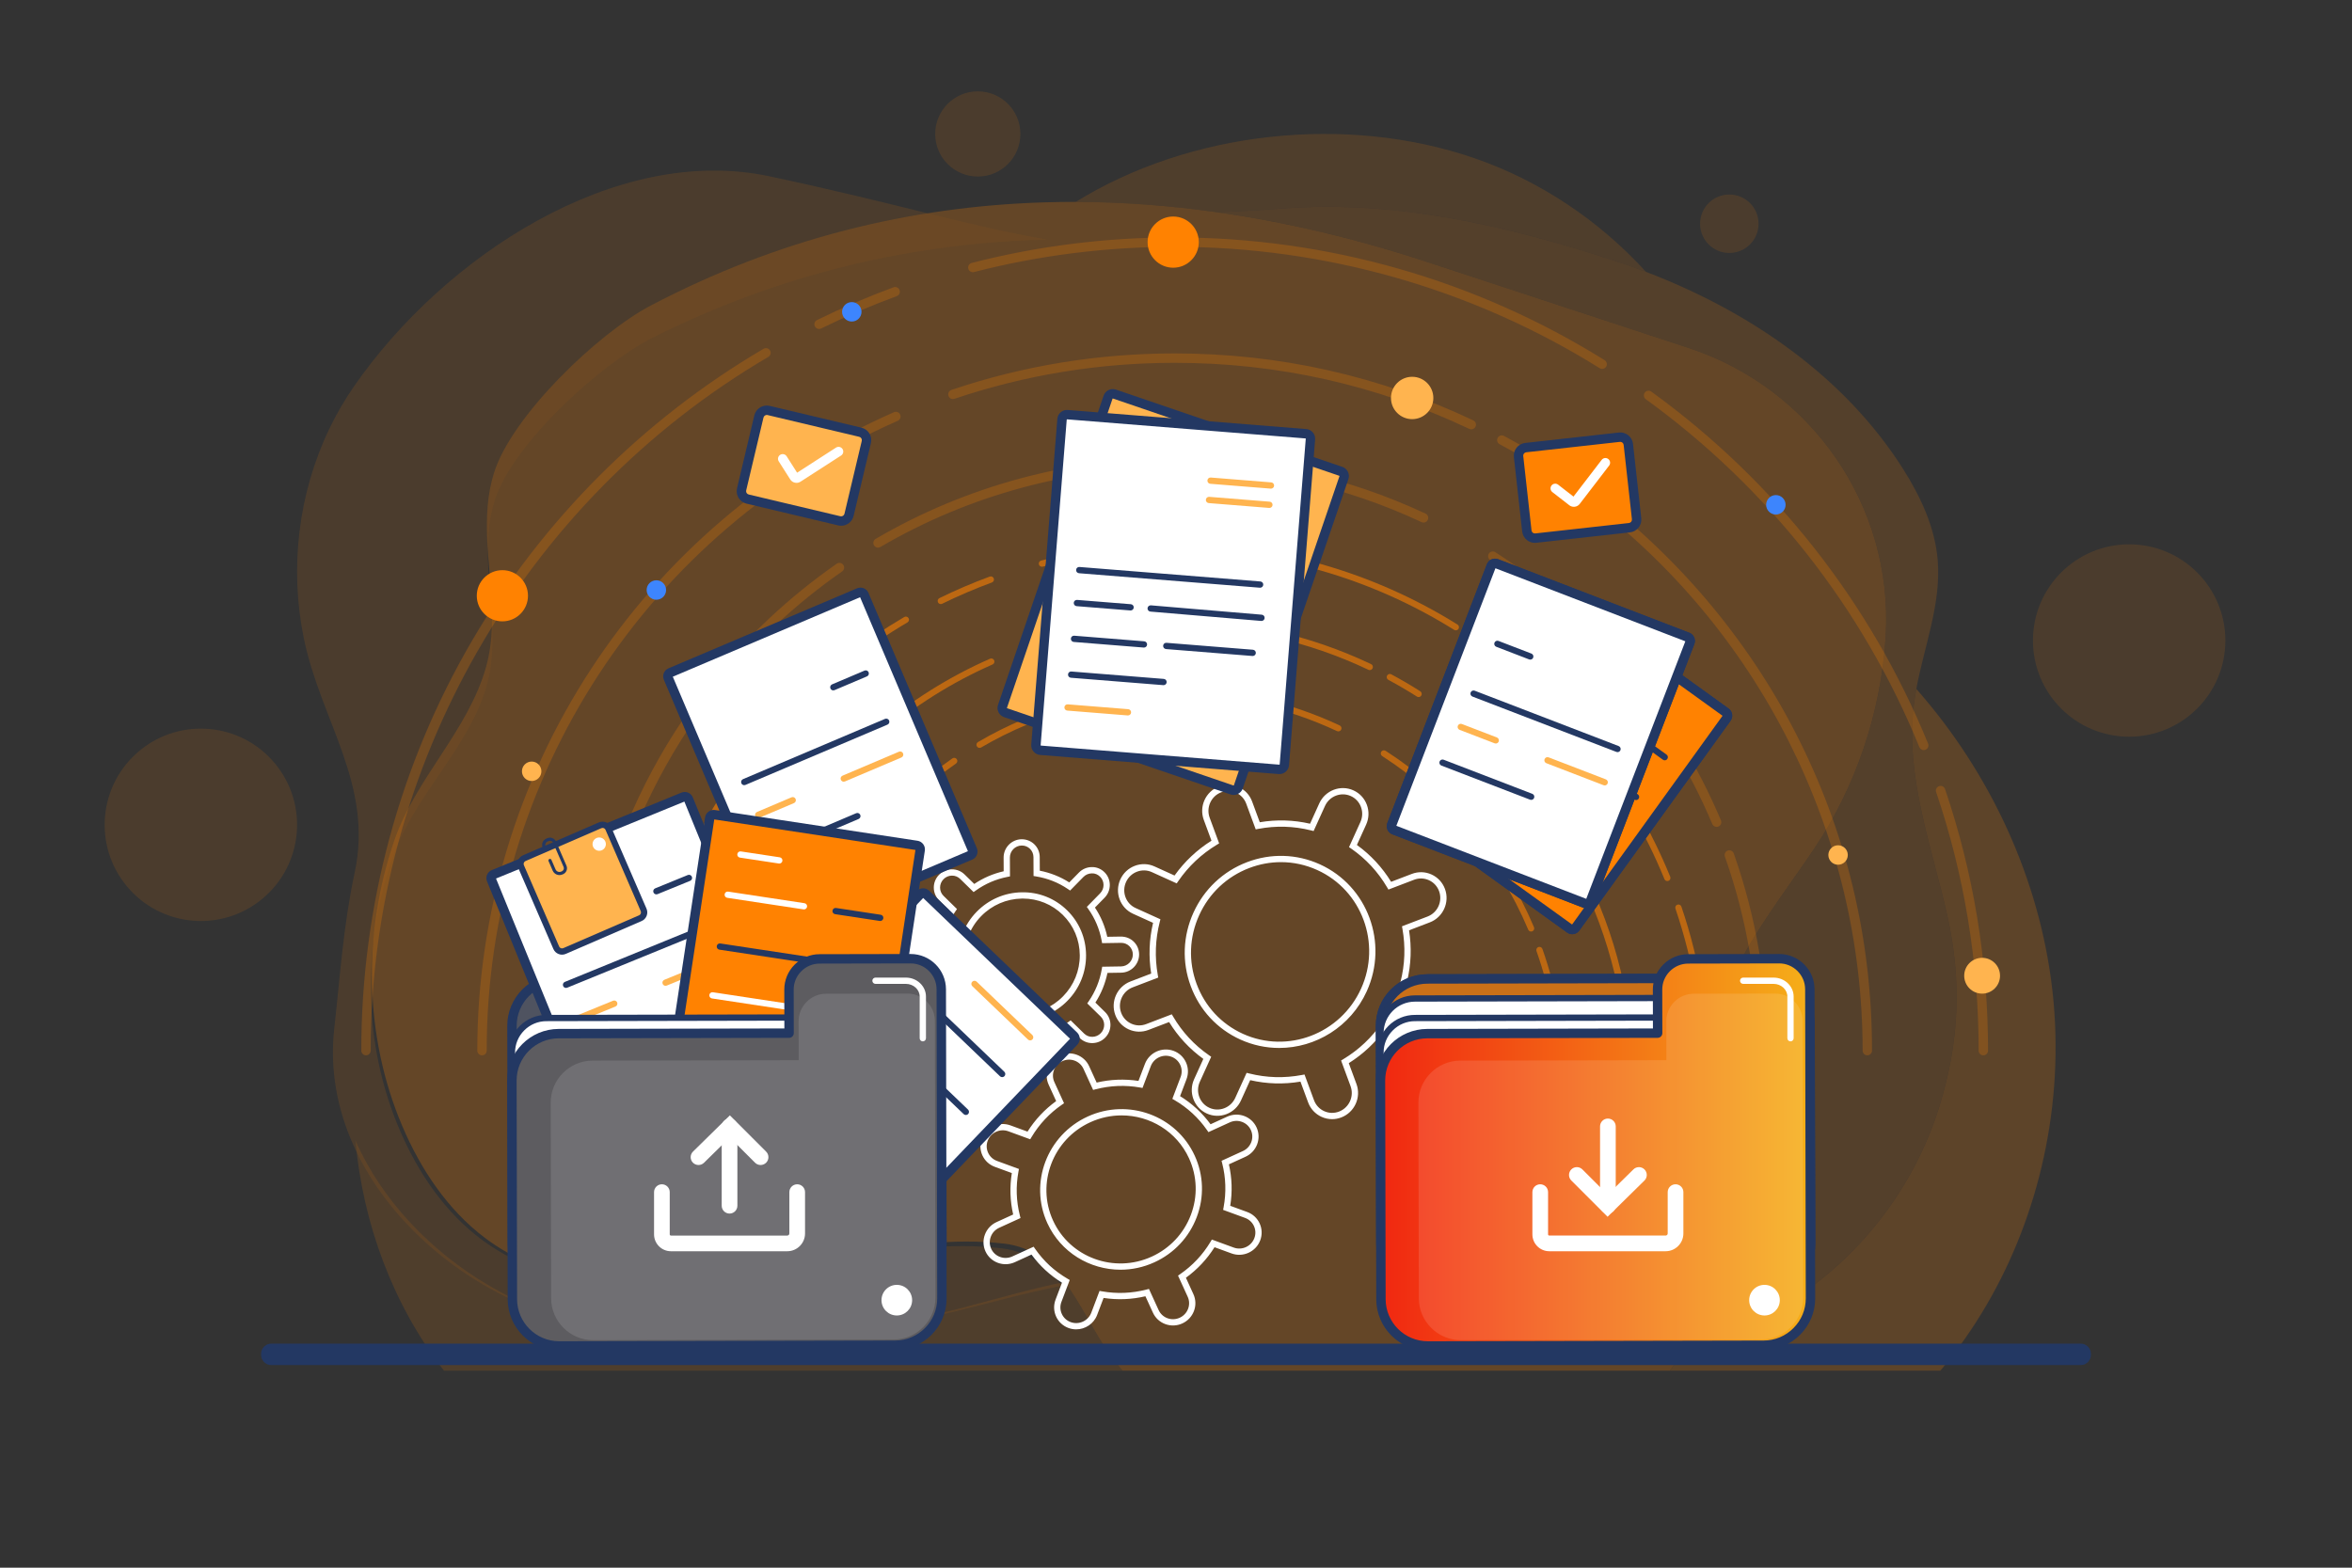 <?xml version="1.0" encoding="UTF-8"?>
<svg xmlns="http://www.w3.org/2000/svg" width="555" height="370" viewBox="0 0 555 370" fill="none">
  <rect x="0" y="0" width="555" height="370" fill="#333333" stroke="none"/>
  <g opacity="0.34">
    <g opacity="0.6">
      <path d="M459.427 215.778C462.97 231.42 462.37 245.747 457.644 261.068C451.729 280.239 438.393 298.069 419.341 309.048C412.653 312.902 405.474 315.799 397.997 317.859C396.778 319.802 395.457 321.684 394.055 323.504H457.866C474.095 304.187 483.393 279.421 484.857 254.22C485.253 247.404 485.076 240.555 484.307 233.774C481.33 207.495 469.683 182.457 452.195 162.595C451.936 163.991 451.715 165.391 451.555 166.798C449.648 183.53 455.789 199.719 459.427 215.778Z" fill="#FF8201"></path>
    </g>
    <g opacity="0.41">
      <path d="M261.862 319.612C258.119 314.439 255.19 307.846 251.219 302.564C242.715 304.293 234.317 306.817 225.824 308.993C208.444 313.446 190.538 316.759 172.602 317.005C152.673 317.278 132.351 313.437 115.018 303.197C101.799 295.389 90.174 283.458 83.889 269.214C85.643 288.86 92.767 308.018 104.771 323.504H264.88C263.834 322.241 262.825 320.945 261.862 319.612Z" fill="#FF8201"></path>
    </g>
    <g opacity="0.41">
      <path d="M287.108 50.08C291.95 49.915 297.157 49.625 302.838 49.195C329.348 47.188 355.609 53.228 381.072 61.569C383.529 62.374 385.972 63.24 388.398 64.165C377.432 52.103 363.45 42.719 348.064 37.387C317.611 26.835 280.681 31.03 253.857 47.646C264.879 47.675 275.971 48.506 287.108 50.08Z" fill="#FF8201"></path>
    </g>
    <g opacity="0.35">
      <path d="M114.372 303.397C131.656 313.405 151.958 317.228 171.889 317.063C189.826 316.915 207.747 313.795 225.15 309.566C233.653 307.5 242.063 305.098 250.575 303.464C247.098 298.937 242.808 295.393 236.426 294.634C211.736 291.7 185.758 301.876 161.179 303.606C144.664 304.768 127.12 302.528 113.771 292.653C105.113 286.247 98.795 277.015 94.488 267.094C85.552 246.508 85.312 222.886 92.861 201.843C97.969 187.603 110.381 176.781 114.722 162.272C118.349 150.153 114.146 137.503 115.331 125.253C115.573 122.755 116.039 120.274 116.841 117.817C121.092 104.795 141.51 85.981 154.023 79.695C184.013 64.629 215.311 57.3 247.229 56.552C229.086 53.518 211.913 48.06 181.5 41.599C145.375 33.925 104.79 60.437 83.474 91.278C81.3 94.423 79.388 97.727 77.74 101.148C70.368 116.458 68.287 134.141 71.705 150.699C75.723 170.165 88.143 185.167 83.704 205.89C81 218.512 80.281 230.214 78.879 242.71C77.784 252.476 79.587 261.813 83.408 270.314C89.624 284.148 101.191 295.766 114.372 303.397Z" fill="#FF8201"></path>
    </g>
    <g opacity="0.47">
      <path d="M302.839 49.195C297.157 49.625 291.95 49.915 287.108 50.08C303.556 52.404 320.097 56.346 336.643 61.787C336.645 61.788 398.469 82.121 398.469 82.121C427.526 91.677 446.785 119.526 444.975 150.059C444.963 150.26 444.95 150.461 444.937 150.662C443.78 168.361 437.877 185.71 428.129 200.259C419.301 213.432 407.119 228.165 404.069 244.332C401.64 257.215 406.888 270.238 407.526 283.349C408.134 295.814 404.408 307.642 397.997 317.859C405.474 315.799 412.653 312.902 419.34 309.048C438.393 298.069 451.729 280.239 457.644 261.068C462.37 245.747 462.97 231.42 459.427 215.778C455.789 199.719 449.648 183.53 451.555 166.797C451.715 165.391 451.936 163.991 452.195 162.594C454.081 152.416 458.1 142.471 457.241 132.187C456.592 124.416 453.17 117.126 448.986 110.545C435.097 88.7 412.689 73.421 388.399 64.164C385.973 63.24 383.53 62.373 381.073 61.569C355.609 53.229 329.348 47.188 302.839 49.195Z" fill="#FF8201"></path>
    </g>
    <g opacity="0.7">
      <path d="M116.559 111.653C115.769 114.192 115.316 116.756 115.086 119.335C113.962 131.984 118.228 145.018 114.662 157.544C110.393 172.54 98.035 183.773 92.998 198.497C85.554 220.253 85.912 244.632 94.952 265.832C99.308 276.049 105.672 285.545 114.363 292.111C127.761 302.235 145.315 304.455 161.825 303.171C186.395 301.26 212.322 290.623 237.026 293.523C243.411 294.273 247.72 297.909 251.218 302.564C255.189 307.845 258.119 314.438 261.861 319.612C262.825 320.945 263.833 322.241 264.879 323.504H394.054C395.457 321.684 396.777 319.803 397.997 317.859C404.408 307.643 408.133 295.814 407.526 283.349C406.887 270.238 401.638 257.215 404.068 244.333C407.118 228.165 419.3 213.432 428.128 200.259C437.877 185.71 443.779 168.361 444.936 150.662C444.95 150.461 444.962 150.261 444.974 150.06C446.784 119.526 427.525 91.677 398.468 82.121C398.468 82.121 336.644 61.788 336.642 61.787C320.096 56.346 303.555 52.404 287.108 50.08C275.971 48.506 264.879 47.674 253.857 47.647C251.447 47.641 249.042 47.681 246.639 47.752C214.725 48.689 183.465 56.414 153.55 72.118C141.068 78.669 120.744 98.191 116.559 111.653Z" fill="#FF8201"></path>
    </g>
    <g opacity="0.35">
      <path d="M230.73 41.666C236.282 41.666 240.782 37.165 240.782 31.614C240.782 26.062 236.282 21.561 230.73 21.561C225.178 21.561 220.678 26.062 220.678 31.614C220.678 37.165 225.178 41.666 230.73 41.666Z" fill="#FF8201"></path>
    </g>
    <g opacity="0.35">
      <path d="M502.417 173.871C514.954 173.871 525.118 163.708 525.118 151.171C525.118 138.634 514.954 128.471 502.417 128.471C489.88 128.471 479.717 138.634 479.717 151.171C479.717 163.708 489.88 173.871 502.417 173.871Z" fill="#FF8201"></path>
    </g>
    <g opacity="0.35">
      <path d="M61.905 212.132C71.549 204.12 72.872 189.809 64.861 180.165C56.85 170.522 42.538 169.198 32.894 177.21C23.251 185.221 21.928 199.533 29.939 209.176C37.95 218.819 52.262 220.143 61.905 212.132Z" fill="#FF8201"></path>
    </g>
    <g opacity="0.35">
      <path d="M408.066 59.704C411.875 59.704 414.963 56.617 414.963 52.808C414.963 48.999 411.875 45.912 408.066 45.912C404.258 45.912 401.17 48.999 401.17 52.808C401.17 56.617 404.258 59.704 408.066 59.704Z" fill="#FF8201"></path>
    </g>
  </g>
  <path d="M491.023 320.677H63.977C63.5 320.677 63.114 320.29 63.114 319.814V319.488C63.114 319.012 63.5 318.625 63.977 318.625H491.023C491.499 318.625 491.886 319.012 491.886 319.488V319.814C491.886 320.29 491.5 320.677 491.023 320.677Z" fill="#233863" stroke="#233863" stroke-width="3" stroke-miterlimit="10"></path>
  <g opacity="0.57">
    <path d="M185.93 255.322C185.521 255.322 185.19 254.991 185.19 254.582C185.19 229.258 195.789 204.794 214.271 187.463C217.539 184.398 221.061 181.548 224.739 178.991C225.074 178.759 225.536 178.841 225.77 179.177C226.003 179.513 225.92 179.974 225.584 180.207C221.965 182.722 218.5 185.528 215.283 188.544C197.1 205.596 186.671 229.666 186.671 254.583C186.67 254.991 186.339 255.322 185.93 255.322Z" fill="#FF8201"></path>
    <path d="M368.441 255.322C368.031 255.322 367.701 254.991 367.701 254.582C367.701 244.248 365.974 234.114 362.567 224.461C362.431 224.075 362.634 223.653 363.019 223.517C363.405 223.385 363.827 223.584 363.963 223.968C367.425 233.78 369.18 244.08 369.18 254.582C369.181 254.991 368.849 255.322 368.441 255.322Z" fill="#FF8201"></path>
    <path d="M361.293 219.859C361.004 219.859 360.731 219.69 360.611 219.407C353.496 202.553 341.582 188.389 326.157 178.447C325.814 178.225 325.715 177.767 325.936 177.424C326.158 177.081 326.615 176.981 326.959 177.203C342.635 187.307 354.743 201.703 361.974 218.833C362.133 219.21 361.957 219.643 361.58 219.802C361.487 219.841 361.389 219.859 361.293 219.859Z" fill="#FF8201"></path>
    <path d="M231.151 176.512C230.896 176.512 230.649 176.381 230.511 176.146C230.306 175.793 230.424 175.34 230.776 175.134C244.798 166.926 260.846 162.586 277.185 162.586C290.793 162.586 303.895 165.488 316.126 171.211C316.496 171.384 316.656 171.824 316.482 172.195C316.309 172.564 315.868 172.724 315.498 172.552C303.465 166.922 290.574 164.067 277.185 164.067C261.108 164.067 245.32 168.336 231.524 176.411C231.407 176.48 231.278 176.512 231.151 176.512Z" fill="#FF8201"></path>
    <path d="M169.687 255.322C169.278 255.322 168.947 254.992 168.947 254.582C168.947 211.667 194.332 172.763 233.619 155.469C233.997 155.302 234.43 155.474 234.594 155.848C234.759 156.221 234.589 156.659 234.215 156.823C195.465 173.881 170.427 212.254 170.427 254.582C170.427 254.992 170.096 255.322 169.687 255.322Z" fill="#FF8201"></path>
    <path d="M384.684 255.322C384.274 255.322 383.944 254.991 383.944 254.582C383.944 220.926 367.781 188.847 340.71 168.772C340.382 168.528 340.313 168.065 340.556 167.737C340.8 167.409 341.264 167.341 341.592 167.583C354.893 177.446 365.92 190.422 373.481 205.107C381.405 220.502 385.424 237.147 385.424 254.581C385.424 254.991 385.093 255.322 384.684 255.322Z" fill="#FF8201"></path>
    <path d="M334.746 164.518C334.609 164.518 334.472 164.481 334.35 164.402C332.161 163.012 329.893 161.684 327.607 160.457C327.246 160.264 327.111 159.816 327.305 159.455C327.498 159.096 327.946 158.96 328.306 159.153C330.624 160.397 332.924 161.743 335.143 163.153C335.488 163.372 335.59 163.83 335.371 164.174C335.23 164.396 334.99 164.518 334.746 164.518Z" fill="#FF8201"></path>
    <path d="M323.219 158.152C323.113 158.152 323.005 158.129 322.903 158.08C308.562 151.275 293.18 147.824 277.185 147.824C265.487 147.824 253.988 149.704 243.008 153.411C242.616 153.542 242.2 153.334 242.07 152.947C241.939 152.56 242.148 152.14 242.534 152.009C253.667 148.25 265.325 146.344 277.184 146.344C293.401 146.344 308.996 149.843 323.537 156.744C323.906 156.919 324.064 157.36 323.888 157.73C323.762 157.996 323.496 158.152 323.219 158.152Z" fill="#FF8201"></path>
    <path d="M402.689 255.322C402.28 255.322 401.949 254.991 401.949 254.582C401.949 240.844 399.731 227.342 395.355 214.453C395.224 214.066 395.431 213.645 395.818 213.514C396.207 213.383 396.627 213.59 396.758 213.977C401.184 227.019 403.43 240.681 403.43 254.581C403.429 254.991 403.098 255.322 402.689 255.322Z" fill="#FF8201"></path>
    <path d="M393.439 207.944C393.147 207.944 392.87 207.771 392.754 207.483C383.942 185.886 369.261 167.209 350.295 153.472C349.964 153.233 349.89 152.77 350.13 152.439C350.368 152.108 350.83 152.034 351.163 152.274C370.352 166.173 385.208 185.071 394.123 206.925C394.278 207.304 394.096 207.736 393.718 207.89C393.627 207.926 393.532 207.944 393.439 207.944Z" fill="#FF8201"></path>
    <path d="M343.531 148.769C343.397 148.769 343.262 148.733 343.14 148.657C323.389 136.333 300.581 129.818 277.185 129.818C266.64 129.818 256.163 131.136 246.046 133.735C245.653 133.836 245.247 133.599 245.145 133.202C245.043 132.806 245.282 132.403 245.678 132.301C255.915 129.671 266.515 128.338 277.185 128.338C300.859 128.338 323.937 134.929 343.924 147.4C344.271 147.617 344.376 148.073 344.16 148.42C344.02 148.645 343.778 148.769 343.531 148.769Z" fill="#FF8201"></path>
    <path d="M222.001 142.57C221.728 142.57 221.464 142.417 221.336 142.156C221.156 141.788 221.307 141.345 221.674 141.165C225.533 139.274 229.529 137.564 233.552 136.082C233.935 135.941 234.361 136.136 234.502 136.52C234.643 136.904 234.447 137.329 234.063 137.471C230.087 138.935 226.138 140.625 222.326 142.494C222.222 142.545 222.11 142.57 222.001 142.57Z" fill="#FF8201"></path>
    <path d="M151.681 255.322C151.272 255.322 150.941 254.991 150.941 254.582C150.941 232.165 156.893 210.146 168.152 190.907C179.081 172.234 194.72 156.576 213.38 145.625C213.733 145.419 214.186 145.537 214.393 145.889C214.599 146.242 214.482 146.695 214.129 146.902C176.067 169.24 152.421 210.5 152.421 254.583C152.421 254.991 152.09 255.322 151.681 255.322Z" fill="#FF8201"></path>
  </g>
  <g opacity="0.22">
    <path d="M138.436 249.077C137.823 249.077 137.326 248.579 137.326 247.967C137.326 228.292 141.33 209.268 149.228 191.422C156.857 174.184 167.727 158.877 181.536 145.927C186.508 141.265 191.863 136.931 197.451 133.046C197.955 132.696 198.646 132.82 198.996 133.324C199.346 133.828 199.222 134.519 198.719 134.869C193.218 138.692 187.948 142.958 183.055 147.546C155.404 173.475 139.546 210.076 139.546 247.966C139.546 248.579 139.049 249.077 138.436 249.077Z" fill="#FF8201"></path>
    <path d="M415.934 249.077C415.321 249.077 414.824 248.579 414.824 247.967C414.824 232.254 412.199 216.843 407.019 202.164C406.816 201.586 407.119 200.952 407.697 200.747C408.274 200.547 408.909 200.846 409.114 201.425C414.376 216.343 417.044 232.002 417.044 247.967C417.044 248.579 416.547 249.077 415.934 249.077Z" fill="#FF8201"></path>
    <path d="M405.068 195.157C404.636 195.157 404.224 194.903 404.045 194.479C393.226 168.85 375.11 147.313 351.655 132.194C351.14 131.861 350.99 131.175 351.323 130.66C351.656 130.143 352.345 129.997 352.857 130.328C376.689 145.69 395.097 167.575 406.09 193.617C406.328 194.181 406.064 194.832 405.498 195.071C405.358 195.129 405.212 195.157 405.068 195.157Z" fill="#FF8201"></path>
    <path d="M207.191 129.25C206.81 129.25 206.439 129.053 206.232 128.701C205.923 128.172 206.1 127.492 206.629 127.182C227.947 114.704 252.344 108.107 277.185 108.107C297.874 108.107 317.792 112.519 336.387 121.219C336.942 121.479 337.182 122.14 336.922 122.695C336.662 123.251 336.003 123.49 335.446 123.23C317.148 114.668 297.547 110.327 277.185 110.327C252.739 110.327 228.73 116.818 207.751 129.098C207.575 129.201 207.382 129.25 207.191 129.25Z" fill="#FF8201"></path>
    <path d="M113.739 249.077C113.126 249.077 112.629 248.579 112.629 247.967C112.629 182.722 151.222 123.576 210.95 97.283C211.513 97.037 212.168 97.291 212.414 97.852C212.661 98.413 212.406 99.069 211.845 99.316C152.922 125.254 114.849 183.603 114.849 247.967C114.849 248.579 114.351 249.077 113.739 249.077Z" fill="#FF8201"></path>
    <path d="M440.631 249.077C440.018 249.077 439.521 248.579 439.521 247.967C439.521 196.787 414.945 148.008 373.781 117.485C373.288 117.119 373.185 116.424 373.55 115.931C373.916 115.439 374.611 115.336 375.104 115.7C395.326 130.696 412.09 150.423 423.584 172.749C435.632 196.153 441.741 221.46 441.741 247.966C441.741 248.579 441.243 249.077 440.631 249.077Z" fill="#FF8201"></path>
    <path d="M364.704 111.012C364.501 111.012 364.294 110.956 364.109 110.839C360.775 108.721 357.325 106.703 353.856 104.84C353.316 104.55 353.112 103.878 353.403 103.337C353.694 102.797 354.368 102.596 354.905 102.884C358.423 104.772 361.92 106.818 365.301 108.965C365.818 109.294 365.971 109.98 365.643 110.497C365.43 110.83 365.071 111.012 364.704 111.012Z" fill="#FF8201"></path>
    <path d="M347.179 101.334C347.019 101.334 346.857 101.299 346.703 101.227C324.898 90.878 301.509 85.631 277.185 85.631C259.397 85.631 241.912 88.489 225.217 94.127C224.637 94.323 224.006 94.01 223.811 93.43C223.614 92.849 223.926 92.22 224.507 92.023C241.432 86.308 259.155 83.411 277.185 83.411C301.84 83.411 325.55 88.73 347.657 99.222C348.21 99.484 348.445 100.146 348.183 100.7C347.993 101.1 347.595 101.334 347.179 101.334Z" fill="#FF8201"></path>
    <path d="M468.008 249.077C467.395 249.077 466.898 248.579 466.898 247.967C466.898 227.074 463.524 206.544 456.872 186.948C456.675 186.367 456.985 185.736 457.566 185.539C458.146 185.343 458.777 185.653 458.974 186.234C465.705 206.061 469.118 226.831 469.118 247.967C469.118 248.579 468.62 249.077 468.008 249.077Z" fill="#FF8201"></path>
    <path d="M453.944 177.04C453.506 177.04 453.092 176.779 452.916 176.349C439.517 143.509 417.192 115.11 388.354 94.221C387.858 93.862 387.747 93.168 388.106 92.671C388.465 92.174 389.161 92.064 389.657 92.423C418.831 113.555 441.416 142.286 454.971 175.51C455.203 176.078 454.931 176.725 454.363 176.957C454.225 177.012 454.083 177.04 453.944 177.04Z" fill="#FF8201"></path>
    <path d="M378.062 87.067C377.861 87.067 377.658 87.013 377.475 86.898C347.442 68.159 312.762 58.254 277.185 58.254C261.15 58.254 245.22 60.258 229.837 64.209C229.243 64.363 228.639 64.003 228.486 63.411C228.334 62.817 228.691 62.212 229.285 62.059C244.848 58.061 260.965 56.034 277.185 56.034C313.179 56.034 348.265 66.055 378.65 85.016C379.17 85.34 379.328 86.025 379.004 86.544C378.793 86.882 378.432 87.067 378.062 87.067Z" fill="#FF8201"></path>
    <path d="M193.28 77.642C192.87 77.642 192.476 77.414 192.283 77.021C192.013 76.47 192.24 75.805 192.791 75.535C198.651 72.661 204.727 70.061 210.847 67.806C211.423 67.595 212.062 67.889 212.273 68.464C212.485 69.039 212.19 69.678 211.615 69.889C205.564 72.118 199.56 74.688 193.767 77.528C193.612 77.606 193.445 77.642 193.28 77.642Z" fill="#FF8201"></path>
    <path d="M86.362 249.077C85.75 249.077 85.252 248.579 85.252 247.967C85.252 213.884 94.301 180.409 111.419 151.159C128.033 122.771 151.81 98.965 180.18 82.316C180.708 82.007 181.39 82.182 181.7 82.711C182.01 83.24 181.833 83.921 181.304 84.231C123.427 118.197 87.472 180.937 87.472 247.967C87.472 248.579 86.975 249.077 86.362 249.077Z" fill="#FF8201"></path>
  </g>
  <path d="M314.331 264.138C313.484 264.138 312.64 263.957 311.846 263.597C310.369 262.926 309.243 261.714 308.678 260.185L306.868 255.282C302.898 255.951 298.913 255.835 295.005 254.936L292.829 259.732C292.153 261.222 290.943 262.363 289.423 262.944C287.901 263.526 286.247 263.479 284.768 262.808C281.721 261.425 280.377 257.795 281.774 254.716L283.95 249.919C280.697 247.571 277.985 244.649 275.875 241.221L270.993 243.086C269.469 243.669 267.817 243.621 266.339 242.95C264.861 242.28 263.735 241.068 263.171 239.538C262.007 236.386 263.613 232.846 266.751 231.647L271.644 229.775C271.011 225.775 271.16 221.754 272.089 217.804L267.356 215.658C264.309 214.275 262.965 210.645 264.361 207.566C265.038 206.075 266.248 204.935 267.768 204.353C269.29 203.772 270.944 203.818 272.423 204.489L277.157 206.637C279.517 203.336 282.444 200.575 285.871 198.418L284.056 193.504C282.892 190.352 284.498 186.812 287.636 185.612C289.161 185.029 290.813 185.078 292.29 185.748C293.768 186.418 294.894 187.63 295.459 189.16L297.269 194.063C301.238 193.393 305.223 193.509 309.133 194.41L311.308 189.613C312.706 186.535 316.323 185.154 319.369 186.538C320.847 187.207 321.973 188.42 322.538 189.949C323.102 191.477 323.04 193.138 322.365 194.628L320.188 199.424C323.439 201.772 326.152 204.694 328.263 208.123L333.144 206.257C334.669 205.674 336.32 205.722 337.799 206.393C339.277 207.064 340.403 208.276 340.968 209.806C342.131 212.957 340.525 216.497 337.387 217.696L332.494 219.568C333.127 223.568 332.978 227.589 332.049 231.539L336.782 233.686C339.83 235.068 341.174 238.698 339.778 241.777C338.38 244.856 334.764 246.237 331.716 244.853L326.983 242.707C324.623 246.007 321.694 248.767 318.269 250.924L320.084 255.839C321.247 258.991 319.641 262.531 316.504 263.731C315.797 264.004 315.063 264.138 314.331 264.138ZM307.825 253.601L310.067 259.671C310.493 260.828 311.343 261.743 312.458 262.249C313.573 262.756 314.823 262.791 315.972 262.351C318.356 261.44 319.576 258.749 318.692 256.355L316.456 250.297L316.98 249.981C320.627 247.782 323.7 244.882 326.117 241.362L326.468 240.851L332.326 243.507C334.629 244.554 337.366 243.503 338.428 241.168C339.488 238.833 338.474 236.081 336.169 235.037L330.312 232.378L330.466 231.777C331.524 227.642 331.681 223.419 330.933 219.225L330.825 218.622L336.856 216.316C339.24 215.404 340.461 212.714 339.576 210.32C339.15 209.163 338.3 208.248 337.185 207.742C336.071 207.236 334.823 207.202 333.671 207.64L327.627 209.952L327.309 209.413C325.158 205.758 322.309 202.686 318.839 200.285L318.33 199.934L321.014 194.018C321.529 192.885 321.576 191.622 321.147 190.463C320.72 189.307 319.871 188.391 318.757 187.886C316.452 186.838 313.714 187.89 312.654 190.225L309.971 196.141L309.372 195.99C305.278 194.96 301.092 194.838 296.926 195.628L296.31 195.744L294.069 189.674C293.642 188.517 292.792 187.602 291.677 187.096C290.563 186.591 289.315 186.555 288.163 186.994C285.778 187.906 284.558 190.596 285.443 192.991L287.679 199.049L287.156 199.365C283.507 201.564 280.433 204.464 278.018 207.984L277.667 208.495L271.809 205.838C270.694 205.331 269.447 205.295 268.294 205.736C267.141 206.177 266.222 207.044 265.708 208.177C264.648 210.512 265.662 213.264 267.966 214.31L273.824 216.966L273.67 217.568C272.612 221.703 272.455 225.926 273.202 230.12L273.309 230.722L267.278 233.028C264.893 233.94 263.673 236.63 264.558 239.025C264.984 240.182 265.834 241.097 266.948 241.603C268.065 242.109 269.313 242.144 270.463 241.705L276.508 239.393L276.826 239.932C278.974 243.587 281.825 246.657 285.296 249.059L285.804 249.41L283.12 255.327C282.06 257.663 283.073 260.413 285.378 261.46C286.495 261.966 287.742 262.001 288.893 261.561C290.047 261.119 290.966 260.253 291.479 259.12L294.164 253.204L294.764 253.355C298.856 254.384 303.044 254.504 307.21 253.716L307.825 253.601ZM301.847 247.335C298.773 247.335 295.657 246.698 292.687 245.351C287.223 242.871 283.063 238.389 280.974 232.73C278.885 227.073 279.113 220.917 281.618 215.395C284.124 209.874 288.604 205.647 294.237 203.493C299.872 201.338 305.985 201.518 311.448 203.995C322.724 209.111 327.689 222.548 322.517 233.95C318.707 242.348 310.443 247.335 301.847 247.335ZM302.264 203.479C299.739 203.479 297.205 203.944 294.766 204.876C289.5 206.891 285.309 210.844 282.967 216.008C280.624 221.173 280.409 226.93 282.363 232.218C284.315 237.504 288.199 241.689 293.299 244.003C303.833 248.784 316.335 243.997 321.169 233.34C326.004 222.682 321.369 210.122 310.837 205.345C308.101 204.102 305.188 203.479 302.264 203.479Z" fill="white"></path>
  <path d="M241.256 253.29C240.142 253.29 239.095 252.864 238.301 252.086C237.49 251.292 237.042 250.227 237.037 249.088L237.022 245.865C234.533 245.381 232.198 244.453 230.066 243.1L227.791 245.424C226.991 246.24 225.925 246.7 224.788 246.717C223.615 246.755 222.574 246.308 221.764 245.514C220.954 244.721 220.504 243.656 220.499 242.516C220.494 241.38 220.931 240.305 221.73 239.488L224.006 237.164C222.61 235.06 221.634 232.746 221.098 230.268L217.875 230.319C216.754 230.315 215.661 229.909 214.85 229.116C214.04 228.322 213.591 227.257 213.586 226.118C213.576 223.773 215.475 221.834 217.819 221.796L221.056 221.744C221.567 219.245 222.522 216.895 223.903 214.743L221.612 212.499C220.802 211.705 220.353 210.64 220.348 209.5C220.342 208.363 220.78 207.288 221.579 206.472C222.377 205.656 223.444 205.197 224.58 205.178C225.749 205.174 226.794 205.588 227.605 206.382L229.895 208.625C232.018 207.2 234.348 206.197 236.837 205.633L236.822 202.397C236.812 200.051 238.711 198.113 241.056 198.075C242.206 198.074 243.269 198.485 244.079 199.278C244.89 200.072 245.339 201.137 245.344 202.277L245.36 205.499C247.848 205.983 250.183 206.912 252.315 208.265L254.59 205.941V205.941C255.39 205.124 256.456 204.665 257.593 204.647C258.736 204.611 259.806 205.055 260.618 205.85C262.288 207.486 262.302 210.189 260.651 211.876L258.375 214.2C259.772 216.306 260.748 218.62 261.283 221.097L264.506 221.045C265.666 221.055 266.72 221.455 267.53 222.249C268.341 223.042 268.789 224.108 268.795 225.247C268.806 227.592 266.907 229.531 264.561 229.569L261.326 229.621C260.814 232.12 259.858 234.47 258.478 236.622L260.769 238.865C262.44 240.503 262.454 243.206 260.802 244.893C260.003 245.709 258.937 246.168 257.8 246.186C256.668 246.215 255.587 245.778 254.776 244.983L252.486 242.74C250.362 244.164 248.032 245.169 245.544 245.732L245.559 248.968C245.57 251.314 243.671 253.252 241.326 253.289C241.303 253.289 241.28 253.29 241.256 253.29ZM229.868 241.188L230.379 241.535C232.643 243.069 235.166 244.072 237.879 244.514L238.497 244.616L238.517 249.082C238.521 249.823 238.811 250.514 239.337 251.029C239.851 251.534 240.532 251.811 241.256 251.811C241.272 251.811 241.287 251.81 241.303 251.81C242.841 251.786 244.087 250.514 244.079 248.976L244.059 244.524L244.659 244.406C247.368 243.876 249.884 242.791 252.137 241.183L252.641 240.823L255.811 243.927C256.338 244.442 257.031 244.735 257.776 244.708C258.521 244.696 259.219 244.394 259.744 243.859C260.825 242.756 260.82 240.991 259.732 239.925L256.562 236.821L256.912 236.309C258.473 234.024 259.506 231.486 259.981 228.766L260.087 228.163L264.538 228.092C266.077 228.067 267.322 226.796 267.315 225.257C267.311 224.516 267.02 223.823 266.495 223.308C265.98 222.804 265.3 222.528 264.576 222.528C264.56 222.528 264.545 222.528 264.529 222.528L260.064 222.601L259.951 221.985C259.452 219.283 258.398 216.782 256.816 214.548L256.459 214.044L259.593 210.844C260.674 209.74 260.669 207.976 259.581 206.911C259.056 206.396 258.369 206.083 257.616 206.131C256.872 206.143 256.173 206.444 255.649 206.979V206.98L252.514 210.179L252.003 209.833C249.739 208.299 247.216 207.295 244.503 206.853L243.886 206.752L243.865 202.286C243.861 201.545 243.57 200.852 243.045 200.337C242.531 199.833 241.851 199.557 241.126 199.557C241.111 199.557 241.095 199.557 241.079 199.557C239.542 199.582 238.296 200.854 238.303 202.391L238.323 206.843L237.723 206.961C235.014 207.492 232.498 208.576 230.245 210.185L229.74 210.546L226.57 207.44C226.044 206.925 225.35 206.645 224.606 206.66C223.861 206.672 223.163 206.974 222.638 207.509C222.113 208.045 221.825 208.75 221.829 209.495C221.832 210.236 222.124 210.927 222.649 211.442L225.82 214.548L225.469 215.06C223.908 217.345 222.875 219.884 222.4 222.602L222.295 223.205L217.843 223.277C216.305 223.302 215.059 224.574 215.066 226.111C215.07 226.853 215.361 227.544 215.886 228.059C216.411 228.574 217.101 228.837 217.852 228.84L222.315 228.768L222.429 229.384C222.929 232.086 223.984 234.588 225.564 236.82L225.921 237.325L222.787 240.524C222.261 241.06 221.974 241.765 221.978 242.51C221.981 243.251 222.272 243.943 222.798 244.458C223.323 244.973 224.008 245.263 224.762 245.238C225.507 245.226 226.205 244.925 226.731 244.389L229.868 241.188ZM241.019 240.771C237.081 240.771 233.382 239.266 230.576 236.519C224.666 230.729 224.62 221.158 230.472 215.183C233.306 212.29 237.085 210.662 241.113 210.597C245.169 210.519 248.941 212.042 251.805 214.846C254.669 217.653 256.257 221.418 256.275 225.448C256.294 229.477 254.744 233.289 251.909 236.182C249.075 239.076 245.296 240.704 241.268 240.769C241.186 240.77 241.103 240.771 241.019 240.771ZM241.361 212.074C241.286 212.074 241.212 212.075 241.136 212.077C237.501 212.135 234.088 213.606 231.529 216.22C226.247 221.612 226.284 230.243 231.611 235.461C234.19 237.988 237.606 239.328 241.244 239.29C244.879 239.232 248.291 237.761 250.851 235.146H250.852C253.412 232.534 254.812 229.091 254.795 225.456C254.779 221.823 253.349 218.431 250.769 215.905C248.243 213.429 244.91 212.074 241.361 212.074Z" fill="white"></path>
  <path d="M253.941 313.75C253.341 313.75 252.734 313.647 252.142 313.431C250.83 312.95 249.788 311.99 249.21 310.725C248.631 309.46 248.585 308.043 249.08 306.735L250.595 302.738C247.771 300.997 245.357 298.769 243.404 296.101L239.483 297.894C236.85 299.099 233.736 297.957 232.543 295.348C231.965 294.083 231.919 292.667 232.415 291.359C232.909 290.055 233.883 289.016 235.157 288.433L239.077 286.641C238.338 283.42 238.232 280.134 238.762 276.859L234.748 275.391C233.436 274.911 232.394 273.95 231.816 272.686C231.237 271.42 231.191 270.004 231.687 268.695C232.707 266.005 235.735 264.62 238.438 265.609L242.464 267.082C244.244 264.258 246.513 261.839 249.221 259.875L247.453 256.009C246.874 254.743 246.828 253.327 247.323 252.02C247.818 250.716 248.792 249.677 250.067 249.094C252.699 247.888 255.813 249.031 257.006 251.639L258.775 255.506C262.031 254.744 265.345 254.61 268.646 255.111L270.167 251.102C271.186 248.41 274.214 247.03 276.916 248.015C278.229 248.495 279.271 249.457 279.849 250.722C280.427 251.987 280.473 253.403 279.978 254.71L278.463 258.707C281.287 260.449 283.702 262.678 285.655 265.344L289.575 263.552C290.849 262.968 292.272 262.912 293.582 263.391C294.894 263.872 295.936 264.833 296.514 266.097C297.093 267.363 297.139 268.779 296.644 270.087C296.149 271.391 295.176 272.429 293.901 273.012L289.981 274.804C290.72 278.026 290.826 281.311 290.296 284.586L294.31 286.054C295.623 286.535 296.664 287.497 297.242 288.762C297.82 290.027 297.866 291.444 297.37 292.751C296.351 295.441 293.324 296.823 290.621 295.837L286.595 294.363C284.814 297.186 282.545 299.607 279.838 301.571L281.605 305.437C282.184 306.702 282.23 308.118 281.734 309.426C281.24 310.73 280.266 311.769 278.992 312.352C277.715 312.935 276.293 312.991 274.984 312.512C273.672 312.031 272.63 311.071 272.052 309.806L270.283 305.939C267.027 306.703 263.712 306.835 260.412 306.335L258.893 310.344C258.096 312.446 256.075 313.75 253.941 313.75ZM243.906 294.245L244.259 294.753C246.268 297.638 248.833 300.003 251.881 301.785L252.421 302.101L250.466 307.261C250.111 308.196 250.144 309.208 250.557 310.111C250.969 311.013 251.713 311.698 252.651 312.042C254.594 312.754 256.775 311.756 257.51 309.821L259.46 304.674L260.063 304.779C263.556 305.392 267.073 305.251 270.517 304.36L271.117 304.204L273.397 309.192C273.81 310.095 274.554 310.781 275.492 311.124C276.433 311.469 277.457 311.427 278.375 311.008C279.293 310.588 279.994 309.841 280.35 308.903C280.704 307.968 280.672 306.956 280.259 306.054L277.979 301.066L278.489 300.713C281.415 298.693 283.822 296.125 285.646 293.081L285.96 292.556L291.129 294.448C293.072 295.162 295.253 294.163 295.986 292.227C296.341 291.293 296.309 290.281 295.896 289.378C295.483 288.476 294.74 287.79 293.801 287.446L288.618 285.55L288.732 284.934C289.379 281.463 289.268 277.976 288.401 274.569L288.248 273.969L293.285 271.667C294.203 271.248 294.905 270.5 295.26 269.563C295.614 268.628 295.581 267.617 295.169 266.714C294.757 265.811 294.012 265.125 293.074 264.782C292.133 264.437 291.11 264.478 290.19 264.898L285.153 267.201L284.8 266.694C282.791 263.81 280.226 261.443 277.177 259.662L276.637 259.346L278.594 254.185C278.948 253.25 278.916 252.239 278.503 251.337C278.09 250.434 277.347 249.747 276.408 249.404C274.464 248.691 272.284 249.689 271.551 251.626L269.599 256.773L268.997 256.667C265.503 256.053 261.985 256.196 258.543 257.086L257.943 257.242L255.663 252.254C254.809 250.389 252.576 249.572 250.684 250.439C249.765 250.858 249.064 251.606 248.709 252.543C248.354 253.478 248.387 254.49 248.8 255.392L251.08 260.38L250.571 260.733C247.644 262.753 245.236 265.321 243.413 268.365L243.099 268.89L237.93 266.999C235.985 266.286 233.805 267.282 233.073 269.219C232.718 270.154 232.75 271.166 233.164 272.069C233.576 272.971 234.32 273.656 235.258 274L240.44 275.896L240.326 276.512C239.679 279.983 239.79 283.47 240.658 286.876L240.81 287.475L235.774 289.777C234.856 290.197 234.154 290.944 233.799 291.883C233.445 292.817 233.477 293.829 233.89 294.731C234.743 296.597 236.977 297.41 238.867 296.547L243.906 294.245ZM264.4 299.675C257.184 299.675 250.3 295.594 247.137 288.677C242.8 279.192 247.074 267.907 256.664 263.521C266.257 259.135 277.587 263.287 281.924 272.771C284.025 277.368 284.19 282.516 282.39 287.269C280.589 292.018 277.041 295.803 272.396 297.926C269.8 299.112 267.077 299.675 264.4 299.675ZM264.662 263.252C262.19 263.252 259.677 263.771 257.279 264.867C248.431 268.913 244.484 279.317 248.482 288.061C252.48 296.805 262.932 300.625 271.779 296.581C276.067 294.621 279.343 291.127 281.005 286.745C282.664 282.365 282.513 277.621 280.577 273.387C277.663 267.011 271.316 263.252 264.662 263.252Z" fill="white"></path>
  <path d="M198.049 122.924L176.415 117.788C175.388 117.544 174.753 116.514 174.997 115.487L179.078 98.299C179.321 97.272 180.351 96.637 181.378 96.881L203.012 102.016C204.039 102.26 204.674 103.29 204.43 104.317L200.35 121.506C200.106 122.532 199.076 123.167 198.049 122.924Z" fill="#FFB44F"></path>
  <path d="M198.49 124.085C198.26 124.085 198.027 124.059 197.794 124.003H197.793L176.159 118.868C174.539 118.483 173.533 116.852 173.918 115.231L177.999 98.041C178.384 96.421 180.018 95.416 181.635 95.8L203.27 100.935C204.89 101.32 205.895 102.952 205.511 104.572L201.429 121.761C201.101 123.149 199.858 124.085 198.49 124.085ZM198.305 121.843C198.74 121.945 199.168 121.678 199.269 121.249L203.351 104.06C203.453 103.63 203.186 103.197 202.756 103.096L181.122 97.96C180.694 97.855 180.259 98.126 180.157 98.555L176.077 115.743C175.975 116.173 176.242 116.606 176.671 116.708L198.305 121.843Z" fill="#233863"></path>
  <path d="M187.955 113.964C187.83 113.964 187.703 113.95 187.578 113.923C187.119 113.823 186.728 113.55 186.475 113.154L183.755 108.881C183.427 108.364 183.579 107.678 184.096 107.349C184.612 107.021 185.298 107.172 185.628 107.689L188.092 111.562L197.275 105.642C197.788 105.309 198.476 105.457 198.809 105.974C199.141 106.489 198.993 107.176 198.478 107.508L188.899 113.683C188.614 113.868 188.287 113.964 187.955 113.964Z" fill="white"></path>
  <path d="M384.497 124.543L362.399 126.999C361.349 127.116 360.405 126.36 360.288 125.311L358.337 107.754C358.22 106.705 358.976 105.76 360.025 105.643L382.124 103.187C383.173 103.07 384.118 103.826 384.235 104.875L386.186 122.433C386.303 123.482 385.547 124.427 384.497 124.543Z" fill="#FF8201"></path>
  <path d="M362.182 128.122C361.5 128.122 360.842 127.892 360.301 127.46C359.67 126.956 359.274 126.237 359.185 125.434L357.233 107.876C357.05 106.22 358.247 104.723 359.903 104.54L382.001 102.084C383.662 101.898 385.153 103.097 385.339 104.751L387.29 122.311C387.474 123.967 386.276 125.463 384.62 125.647L362.522 128.103C362.407 128.115 362.294 128.122 362.182 128.122ZM382.336 104.285C382.306 104.285 382.276 104.287 382.247 104.29L360.148 106.746C359.709 106.795 359.392 107.192 359.441 107.631L361.392 125.189C361.415 125.402 361.521 125.593 361.687 125.727C361.855 125.861 362.066 125.92 362.277 125.897L384.375 123.441C384.814 123.392 385.131 122.995 385.083 122.557L383.131 104.999C383.086 104.589 382.738 104.285 382.336 104.285Z" fill="#233863"></path>
  <path d="M371.376 119.614C370.989 119.614 370.616 119.486 370.306 119.246L366.307 116.141C365.823 115.766 365.736 115.068 366.111 114.584C366.486 114.1 367.184 114.012 367.669 114.388L371.295 117.203L377.945 108.536C378.318 108.05 379.014 107.958 379.501 108.331C379.987 108.704 380.079 109.402 379.706 109.888L372.768 118.93C372.483 119.302 372.069 119.54 371.603 119.6C371.528 119.608 371.452 119.614 371.376 119.614Z" fill="white"></path>
  <path d="M118.547 146.649C121.883 146.649 124.588 143.944 124.588 140.608C124.588 137.272 121.883 134.568 118.547 134.568C115.211 134.568 112.507 137.272 112.507 140.608C112.507 143.944 115.211 146.649 118.547 146.649Z" fill="#FF8201"></path>
  <path d="M276.84 63.184C280.176 63.184 282.881 60.48 282.881 57.144C282.881 53.807 280.176 51.103 276.84 51.103C273.504 51.103 270.799 53.807 270.799 57.144C270.799 60.48 273.504 63.184 276.84 63.184Z" fill="#FF8201"></path>
  <path d="M157.178 139.251C157.178 140.518 156.151 141.546 154.883 141.546C153.616 141.546 152.589 140.519 152.589 139.251C152.589 137.984 153.616 136.956 154.883 136.956C156.151 136.956 157.178 137.983 157.178 139.251Z" fill="#3D85FD"></path>
  <path d="M421.346 119.141C421.346 120.408 420.318 121.436 419.051 121.436C417.783 121.436 416.756 120.409 416.756 119.141C416.756 117.875 417.783 116.847 419.051 116.847C420.318 116.847 421.346 117.874 421.346 119.141Z" fill="#3D85FD"></path>
  <path d="M200.997 75.888C202.265 75.888 203.292 74.86 203.292 73.593C203.292 72.326 202.265 71.298 200.997 71.298C199.73 71.298 198.703 72.326 198.703 73.593C198.703 74.86 199.73 75.888 200.997 75.888Z" fill="#3D85FD"></path>
  <path d="M125.458 184.331C126.725 184.331 127.753 183.304 127.753 182.036C127.753 180.769 126.725 179.742 125.458 179.742C124.191 179.742 123.163 180.769 123.163 182.036C123.163 183.304 124.191 184.331 125.458 184.331Z" fill="#FFB44F"></path>
  <path d="M433.73 204.089C434.997 204.089 436.024 203.062 436.024 201.794C436.024 200.527 434.997 199.5 433.73 199.5C432.462 199.5 431.435 200.527 431.435 201.794C431.435 203.062 432.462 204.089 433.73 204.089Z" fill="#FFB44F"></path>
  <path d="M471.946 230.288C471.946 232.622 470.054 234.514 467.72 234.514C465.386 234.514 463.494 232.622 463.494 230.288C463.494 227.954 465.386 226.062 467.72 226.062C470.054 226.062 471.946 227.954 471.946 230.288Z" fill="#FFB44F"></path>
  <path d="M338.226 93.926C338.226 96.686 335.988 98.924 333.228 98.924C330.468 98.924 328.23 96.686 328.23 93.926C328.23 91.166 330.468 88.928 333.228 88.928C335.988 88.929 338.226 91.166 338.226 93.926Z" fill="#FFB44F"></path>
  <path d="M211.24 304.601L131.994 304.767C125.913 304.78 120.926 299.815 120.914 293.733L120.805 242.132C120.792 236.05 125.758 231.063 131.839 231.051L211.084 230.884C217.166 230.872 222.152 235.837 222.165 241.919L222.274 293.52C222.287 299.602 217.321 304.588 211.24 304.601Z" fill="#5D5C60"></path>
  <path d="M131.971 305.877C125.273 305.878 119.818 300.436 119.804 293.736L119.696 242.134C119.682 235.425 125.129 229.955 131.838 229.94L211.083 229.774C211.091 229.774 211.1 229.774 211.108 229.774C217.807 229.774 223.262 235.216 223.276 241.916L223.384 293.517C223.391 296.755 222.129 299.81 219.829 302.118C217.529 304.427 214.479 305.703 211.242 305.71L131.997 305.876C131.988 305.878 131.98 305.877 131.971 305.877ZM211.107 231.994C211.1 231.994 211.094 231.994 211.087 231.994L131.842 232.161C126.357 232.173 121.904 236.645 121.916 242.13L122.023 293.732C122.035 299.209 126.495 303.658 131.97 303.658C131.977 303.658 131.985 303.658 131.991 303.658L211.237 303.492C213.881 303.486 216.374 302.442 218.255 300.554C220.136 298.665 221.169 296.168 221.163 293.523L221.055 241.922C221.045 236.443 216.584 231.994 211.107 231.994Z" fill="#233863"></path>
  <path opacity="0.24" d="M211.24 304.601L131.994 304.767C125.913 304.78 120.926 299.815 120.914 293.733L120.805 242.132C120.792 236.05 125.758 231.063 131.839 231.051L211.084 230.884C217.166 230.872 222.152 235.837 222.165 241.919L222.274 293.52C222.287 299.602 217.321 304.588 211.24 304.601Z" fill="#233863"></path>
  <path d="M206.784 293.088L171.889 259.633C171.512 259.272 171.499 258.674 171.86 258.297L217.155 211.052C217.516 210.676 218.115 210.663 218.492 211.024L253.387 244.479C253.764 244.84 253.776 245.439 253.415 245.815L208.12 293.06C207.759 293.437 207.161 293.449 206.784 293.088Z" fill="white"></path>
  <path d="M207.437 294.461C206.905 294.461 206.401 294.26 206.016 293.89C206.015 293.89 206.015 293.89 206.015 293.89L171.12 260.435C170.725 260.055 170.499 259.543 170.488 258.995C170.476 258.446 170.679 257.926 171.06 257.529L216.354 210.284C217.14 209.465 218.441 209.439 219.26 210.224L254.155 243.678C254.973 244.464 255.001 245.767 254.216 246.585L208.922 293.829C208.542 294.225 208.03 294.45 207.481 294.461C207.466 294.461 207.452 294.461 207.437 294.461ZM207.552 292.286C207.551 292.286 207.551 292.286 207.552 292.286V292.286ZM172.776 258.946L207.433 292.173L252.499 245.166L217.842 211.94L172.776 258.946Z" fill="#233863"></path>
  <path d="M243.084 245.555C242.9 245.555 242.715 245.486 242.572 245.349L229.435 232.754C229.14 232.471 229.13 232.003 229.413 231.707C229.697 231.414 230.164 231.403 230.46 231.686L243.597 244.281C243.891 244.564 243.902 245.032 243.618 245.328C243.473 245.479 243.279 245.555 243.084 245.555Z" fill="#FFB44F"></path>
  <path d="M236.481 254.225C236.297 254.225 236.112 254.156 235.969 254.019L209.694 228.828C209.399 228.545 209.389 228.077 209.672 227.782C209.956 227.488 210.424 227.477 210.719 227.76L236.994 252.951C237.288 253.234 237.299 253.702 237.015 253.998C236.87 254.148 236.676 254.225 236.481 254.225Z" fill="#233863"></path>
  <path d="M227.916 263.158C227.732 263.158 227.548 263.089 227.404 262.952L201.129 237.761C200.834 237.479 200.824 237.01 201.108 236.715C201.39 236.421 201.859 236.411 202.154 236.694L228.429 261.885C228.724 262.167 228.734 262.636 228.451 262.931C228.306 263.082 228.111 263.158 227.916 263.158Z" fill="#233863"></path>
  <path d="M219.856 271.566C219.672 271.566 219.488 271.497 219.344 271.36L193.068 246.169C192.774 245.887 192.763 245.418 193.047 245.123C193.329 244.829 193.798 244.819 194.093 245.101L220.369 270.292C220.664 270.575 220.674 271.044 220.39 271.339C220.245 271.49 220.05 271.566 219.856 271.566Z" fill="#233863"></path>
  <path d="M211.291 280.5C211.106 280.5 210.922 280.431 210.778 280.294L184.503 255.103C184.208 254.821 184.198 254.352 184.481 254.057C184.764 253.763 185.232 253.753 185.527 254.035L211.803 279.226C212.098 279.509 212.108 279.978 211.825 280.273C211.68 280.423 211.485 280.5 211.291 280.5Z" fill="#233863"></path>
  <path d="M186.691 250.437L141.939 268.718C141.456 268.916 140.904 268.684 140.707 268.201L115.956 207.612C115.758 207.129 115.99 206.577 116.473 206.38L161.225 188.098C161.708 187.901 162.26 188.132 162.457 188.616L187.208 249.205C187.406 249.688 187.174 250.239 186.691 250.437Z" fill="white"></path>
  <path d="M141.582 269.9C141.313 269.9 141.042 269.846 140.786 269.738C140.28 269.526 139.887 269.129 139.679 268.621L114.928 208.032C114.72 207.525 114.723 206.965 114.935 206.458C115.148 205.952 115.545 205.559 116.054 205.351L160.805 187.07C161.857 186.643 163.056 187.147 163.484 188.195L188.237 248.784C188.664 249.833 188.16 251.035 187.111 251.464C187.111 251.465 187.11 251.465 187.11 251.465L142.359 269.746C142.108 269.849 141.845 269.9 141.582 269.9ZM117.045 207.345L141.672 267.629L186.119 249.472L161.491 189.188L117.045 207.345Z" fill="#233863"></path>
  <path d="M154.884 211.089C154.593 211.089 154.316 210.915 154.199 210.628C154.044 210.25 154.226 209.818 154.605 209.663L162.3 206.519C162.674 206.364 163.109 206.546 163.265 206.925C163.419 207.303 163.238 207.735 162.859 207.89L155.164 211.034C155.073 211.071 154.977 211.089 154.884 211.089Z" fill="#233863"></path>
  <path d="M133.563 233.167C133.272 233.167 132.995 232.994 132.878 232.707C132.723 232.329 132.905 231.897 133.283 231.742L166.979 217.976C167.355 217.82 167.79 218.002 167.944 218.381C168.099 218.76 167.918 219.192 167.539 219.346L133.843 233.113C133.752 233.15 133.656 233.167 133.563 233.167Z" fill="#233863"></path>
  <path d="M157.05 232.668C156.759 232.668 156.482 232.495 156.365 232.208C156.21 231.829 156.392 231.397 156.771 231.243L170.165 225.772C170.542 225.616 170.975 225.798 171.13 226.177C171.284 226.555 171.103 226.988 170.724 227.142L157.33 232.614C157.238 232.651 157.144 232.668 157.05 232.668Z" fill="#FFB44F"></path>
  <path d="M136.748 240.962C136.457 240.962 136.18 240.789 136.062 240.502C135.908 240.124 136.089 239.692 136.468 239.537L144.666 236.188C145.041 236.033 145.477 236.215 145.631 236.593C145.786 236.972 145.605 237.404 145.226 237.558L137.027 240.908C136.936 240.945 136.841 240.962 136.748 240.962Z" fill="#FFB44F"></path>
  <path d="M139.392 250.051C139.101 250.051 138.824 249.878 138.707 249.591C138.552 249.213 138.734 248.781 139.113 248.626L159.867 240.147C160.243 239.992 160.678 240.173 160.832 240.553C160.987 240.931 160.806 241.363 160.427 241.518L139.672 249.996C139.581 250.034 139.486 250.051 139.392 250.051Z" fill="#233863"></path>
  <path d="M151.104 216.704L133.21 224.457C132.458 224.782 131.585 224.437 131.259 223.686L122.943 204.49C122.617 203.738 122.963 202.865 123.714 202.539L141.608 194.787C142.359 194.461 143.233 194.806 143.558 195.558L151.875 214.753C152.201 215.505 151.856 216.378 151.104 216.704Z" fill="#FFB44F"></path>
  <path d="M132.622 225.32C132.345 225.32 132.068 225.268 131.804 225.163C131.251 224.944 130.818 224.524 130.582 223.979L122.265 204.783C122.03 204.239 122.019 203.634 122.238 203.082C122.456 202.529 122.876 202.095 123.422 201.859L141.315 194.106C142.44 193.62 143.752 194.137 144.239 195.263L152.556 214.459C152.791 215.003 152.802 215.608 152.583 216.16C152.365 216.712 151.945 217.146 151.399 217.382C151.399 217.382 151.399 217.382 151.399 217.382L133.505 225.135C133.221 225.258 132.922 225.32 132.622 225.32ZM142.197 195.404C142.098 195.404 141.998 195.424 141.902 195.465L124.008 203.219C123.826 203.297 123.686 203.442 123.613 203.627C123.54 203.812 123.543 204.014 123.622 204.196L131.94 223.392C132.018 223.574 132.163 223.714 132.348 223.787C132.532 223.861 132.734 223.856 132.917 223.778L150.811 216.024C150.993 215.946 151.133 215.8 151.206 215.616C151.28 215.432 151.277 215.23 151.197 215.048L142.881 195.852C142.758 195.572 142.485 195.404 142.197 195.404Z" fill="#233863"></path>
  <path d="M132.02 206.535C131.803 206.535 131.585 206.494 131.377 206.412C130.942 206.239 130.6 205.909 130.414 205.479L129.439 203.229C129.358 203.041 129.444 202.824 129.631 202.742C129.82 202.661 130.036 202.747 130.118 202.935L131.093 205.186C131.201 205.434 131.397 205.624 131.648 205.724C131.901 205.824 132.174 205.818 132.421 205.711L132.586 205.64C132.98 205.469 133.162 205.008 132.991 204.614L130.523 198.916C130.347 198.509 129.871 198.322 129.462 198.497L129.182 198.62C128.748 198.807 128.548 199.312 128.736 199.746L128.796 199.885C128.878 200.073 128.793 200.291 128.605 200.372C128.42 200.454 128.2 200.369 128.118 200.181L128.057 200.04C127.706 199.231 128.079 198.29 128.887 197.94L129.168 197.817C129.948 197.481 130.862 197.84 131.201 198.621L133.67 204.319C134.002 205.088 133.648 205.985 132.88 206.319L132.715 206.39C132.493 206.487 132.256 206.535 132.02 206.535Z" fill="#233863"></path>
  <path d="M142.517 198.127C143.126 198.746 143.116 199.742 142.497 200.35C141.877 200.958 140.882 200.948 140.274 200.329C139.665 199.71 139.675 198.714 140.294 198.106C140.914 197.498 141.909 197.507 142.517 198.127Z" fill="white"></path>
  <path d="M228.986 201.855L184.489 220.746C184.009 220.95 183.454 220.726 183.249 220.245L157.673 159.999C157.469 159.519 157.693 158.964 158.174 158.76L202.672 139.869C203.152 139.665 203.707 139.889 203.912 140.37L229.487 200.615C229.692 201.096 229.467 201.651 228.986 201.855Z" fill="white"></path>
  <path d="M184.12 221.931C183.86 221.931 183.599 221.882 183.351 221.781C182.841 221.575 182.443 221.183 182.228 220.678L156.651 160.433C156.209 159.39 156.697 158.182 157.74 157.738L202.238 138.848C202.743 138.633 203.302 138.629 203.812 138.834C204.321 139.039 204.719 139.432 204.933 139.937L230.51 200.182C230.725 200.687 230.729 201.246 230.524 201.754C230.318 202.264 229.927 202.662 229.421 202.877L184.924 221.768C184.665 221.876 184.392 221.931 184.12 221.931ZM158.76 159.717L184.207 219.659L228.402 200.897L202.954 140.955L158.76 159.717Z" fill="#233863"></path>
  <path d="M196.636 162.944C196.349 162.944 196.075 162.775 195.955 162.493C195.795 162.117 195.97 161.683 196.347 161.523L203.999 158.274C204.372 158.116 204.809 158.289 204.97 158.666C205.129 159.042 204.953 159.477 204.577 159.637L196.926 162.885C196.831 162.925 196.733 162.944 196.636 162.944Z" fill="#233863"></path>
  <path d="M175.618 185.312C175.33 185.312 175.057 185.142 174.937 184.86C174.777 184.484 174.952 184.05 175.329 183.89L208.835 169.666C209.207 169.507 209.645 169.681 209.806 170.058C209.965 170.434 209.789 170.868 209.413 171.028L175.908 185.252C175.814 185.292 175.715 185.312 175.618 185.312Z" fill="#233863"></path>
  <path d="M199.097 184.492C198.809 184.492 198.535 184.323 198.416 184.041C198.256 183.665 198.431 183.231 198.808 183.071L212.126 177.416C212.499 177.257 212.936 177.432 213.096 177.809C213.256 178.185 213.079 178.619 212.703 178.779L199.386 184.433C199.292 184.473 199.194 184.492 199.097 184.492Z" fill="#FFB44F"></path>
  <path d="M178.909 193.062C178.621 193.062 178.347 192.893 178.228 192.612C178.068 192.236 178.243 191.801 178.62 191.641L186.772 188.18C187.145 188.022 187.583 188.195 187.743 188.572C187.903 188.948 187.728 189.383 187.351 189.543L179.198 193.004C179.104 193.043 179.005 193.062 178.909 193.062Z" fill="#FFB44F"></path>
  <path d="M181.677 202.115C181.39 202.115 181.116 201.946 180.996 201.664C180.836 201.288 181.011 200.853 181.388 200.693L202.026 191.932C202.4 191.773 202.836 191.948 202.996 192.324C203.156 192.7 202.981 193.135 202.604 193.295L181.966 202.056C181.872 202.096 181.774 202.115 181.677 202.115Z" fill="#233863"></path>
  <path d="M206.24 266.107L158.446 258.856C157.93 258.777 157.575 258.296 157.653 257.78L167.471 193.07C167.549 192.555 168.031 192.2 168.547 192.278L216.341 199.529C216.858 199.608 217.212 200.089 217.134 200.605L207.316 265.314C207.239 265.83 206.757 266.185 206.24 266.107Z" fill="#FF8201"></path>
  <path d="M206.386 267.228C206.282 267.228 206.178 267.221 206.074 267.205L158.279 259.953C157.737 259.871 157.257 259.582 156.933 259.139C156.607 258.697 156.473 258.155 156.556 257.611L166.373 192.903C166.455 192.361 166.744 191.882 167.186 191.557C167.628 191.232 168.171 191.098 168.713 191.179L216.508 198.431C217.05 198.513 217.529 198.802 217.854 199.244C218.179 199.687 218.313 200.229 218.232 200.772L208.414 265.481C208.332 266.023 208.043 266.502 207.6 266.827C207.244 267.09 206.821 267.228 206.386 267.228ZM158.775 257.783L206.244 264.984L216.012 200.601L168.542 193.399L158.775 257.783Z" fill="#233863"></path>
  <path d="M183.891 203.813C183.854 203.813 183.816 203.81 183.779 203.804L174.604 202.412C174.2 202.352 173.923 201.974 173.984 201.569C174.046 201.165 174.424 200.885 174.827 200.949L184.002 202.341C184.406 202.402 184.683 202.779 184.622 203.184C184.566 203.55 184.25 203.813 183.891 203.813Z" fill="white"></path>
  <path d="M207.709 217.367C207.672 217.367 207.634 217.364 207.597 217.358L197.062 215.76C196.658 215.699 196.38 215.322 196.442 214.917C196.503 214.513 196.878 214.234 197.285 214.297L207.82 215.895C208.224 215.956 208.502 216.333 208.44 216.738C208.384 217.105 208.069 217.367 207.709 217.367Z" fill="#233863"></path>
  <path d="M189.715 214.638C189.678 214.638 189.64 214.635 189.603 214.629L171.609 211.899C171.205 211.838 170.928 211.461 170.989 211.056C171.05 210.652 171.425 210.372 171.832 210.436L189.826 213.167C190.23 213.227 190.507 213.605 190.446 214.009C190.39 214.375 190.074 214.638 189.715 214.638Z" fill="white"></path>
  <path d="M190.366 227.254C190.329 227.254 190.291 227.251 190.254 227.245L169.752 224.135C169.348 224.074 169.071 223.697 169.132 223.292C169.194 222.888 169.57 222.609 169.975 222.672L190.477 225.782C190.881 225.843 191.158 226.22 191.097 226.625C191.041 226.991 190.725 227.254 190.366 227.254Z" fill="#233863"></path>
  <path d="M204.105 241.119C204.068 241.119 204.031 241.117 203.994 241.111L168.005 235.651C167.601 235.59 167.324 235.213 167.385 234.808C167.446 234.404 167.822 234.126 168.228 234.188L204.216 239.648C204.62 239.708 204.898 240.086 204.836 240.49C204.78 240.857 204.466 241.119 204.105 241.119Z" fill="white"></path>
  <path d="M186.498 250.966C186.461 250.966 186.424 250.963 186.386 250.957L166.149 247.888C165.745 247.827 165.467 247.449 165.529 247.045C165.589 246.641 165.959 246.363 166.371 246.425L186.609 249.494C187.013 249.555 187.29 249.932 187.229 250.337C187.174 250.703 186.858 250.966 186.498 250.966Z" fill="white"></path>
  <path d="M214.166 313.81L129.067 313.988C124.595 313.998 120.929 310.346 120.92 305.875L120.799 248.419C120.789 243.947 124.441 240.28 128.912 240.271L214.012 240.092C218.484 240.083 222.149 243.734 222.159 248.206L222.28 305.661C222.289 310.133 218.638 313.8 214.166 313.81Z" fill="white"></path>
  <path d="M129.05 314.729C126.697 314.729 124.478 313.809 122.799 312.136C121.115 310.46 120.186 308.236 120.18 305.876L120.06 248.42C120.055 246.06 120.975 243.833 122.652 242.149C124.328 240.466 126.552 239.537 128.912 239.531L214.011 239.353C214.018 239.353 214.024 239.353 214.029 239.353C218.913 239.353 222.89 243.319 222.9 248.205L223.02 305.661C223.031 310.551 219.059 314.539 214.168 314.55L129.069 314.729C129.063 314.729 129.055 314.729 129.05 314.729ZM214.029 240.833C214.023 240.833 214.018 240.833 214.013 240.833L128.914 241.011C126.949 241.016 125.097 241.791 123.7 243.194C122.302 244.597 121.535 246.452 121.539 248.417L121.66 305.873C121.664 307.838 122.439 309.69 123.842 311.088C125.242 312.482 127.091 313.249 129.049 313.249C129.055 313.249 129.06 313.249 129.065 313.249L214.164 313.07C218.239 313.061 221.548 309.739 221.54 305.664L221.419 248.208C221.411 244.139 218.097 240.833 214.029 240.833Z" fill="#233863"></path>
  <path d="M214.862 226.269L193.398 226.314C189.418 226.322 186.168 229.586 186.177 233.565L186.198 243.837L131.832 243.951C125.75 243.964 120.784 248.95 120.798 255.032L120.906 306.634C120.918 312.715 125.905 317.681 131.986 317.668L211.232 317.501C217.313 317.489 222.278 312.502 222.266 306.421L222.16 255.876L222.158 254.82L222.113 233.491C222.105 229.51 218.842 226.261 214.862 226.269Z" fill="#5D5C60"></path>
  <path d="M131.964 318.778C125.266 318.778 119.81 313.336 119.796 306.636L119.688 255.034C119.673 248.326 125.121 242.856 131.83 242.841L185.087 242.73L185.067 233.568C185.062 231.347 185.929 229.251 187.506 227.668C189.083 226.083 191.174 225.209 193.396 225.204L214.86 225.159C214.866 225.159 214.873 225.159 214.878 225.159C219.472 225.159 223.214 228.891 223.224 233.488L223.377 306.418C223.39 313.127 217.943 318.597 211.235 318.611L131.989 318.779C131.98 318.778 131.972 318.778 131.964 318.778ZM214.863 227.38L193.399 227.425C191.771 227.429 190.236 228.071 189.077 229.234C187.918 230.398 187.282 231.935 187.286 233.564L187.307 243.836C187.308 244.13 187.192 244.412 186.983 244.622C186.776 244.83 186.494 244.947 186.199 244.948L131.833 245.062C126.348 245.074 121.895 249.546 121.907 255.031L122.015 306.632C122.027 312.11 126.487 316.559 131.963 316.559C131.969 316.559 131.976 316.559 131.983 316.559L211.228 316.391C216.713 316.38 221.166 311.909 221.155 306.423L221.002 233.492C220.994 230.119 218.247 227.379 214.876 227.379C214.873 227.38 214.869 227.38 214.863 227.38Z" fill="#233863"></path>
  <path opacity="0.12" d="M214.116 234.499L194.911 234.54C191.35 234.547 188.443 237.467 188.45 241.03L188.469 250.222L139.825 250.324C134.384 250.336 129.941 254.798 129.952 260.241L130.049 306.421C130.06 311.863 134.522 316.307 139.964 316.295L210.868 316.146C216.309 316.135 220.752 311.672 220.741 306.23L220.647 260.996L220.644 260.05L220.604 240.962C220.596 237.4 217.677 234.492 214.116 234.499Z" fill="white"></path>
  <path d="M215.233 306.861C215.233 308.857 213.615 310.474 211.619 310.474C209.623 310.474 208.006 308.857 208.006 306.861C208.006 304.865 209.623 303.248 211.619 303.248C213.615 303.248 215.233 304.865 215.233 306.861Z" fill="white"></path>
  <path d="M217.758 245.78C217.349 245.78 217.018 245.449 217.018 245.04V235.204C217.018 233.554 215.554 232.21 213.754 232.21H206.587C206.178 232.21 205.847 231.88 205.847 231.47C205.847 231.061 206.178 230.73 206.587 230.73H213.754C216.37 230.73 218.498 232.737 218.498 235.204V245.04C218.498 245.449 218.167 245.78 217.758 245.78Z" fill="white"></path>
  <path d="M164.826 274.961C164.348 274.961 163.869 274.776 163.506 274.408C162.79 273.679 162.801 272.509 163.529 271.792L172.224 263.244L180.783 271.803C181.505 272.526 181.505 273.696 180.783 274.419C180.06 275.142 178.889 275.142 178.167 274.419L172.201 268.454L166.122 274.43C165.763 274.785 165.294 274.961 164.826 274.961Z" fill="white"></path>
  <path d="M172.151 286.422C171.129 286.422 170.301 285.594 170.301 284.572V265.85C170.301 264.828 171.129 264 172.151 264C173.173 264 174.001 264.828 174.001 265.85V284.572C174.001 285.594 173.173 286.422 172.151 286.422Z" fill="white"></path>
  <path d="M185.771 295.313H158.315C156.121 295.313 154.336 293.528 154.336 291.334V281.359C154.336 280.337 155.164 279.509 156.186 279.509C157.208 279.509 158.036 280.337 158.036 281.359V291.334C158.036 291.488 158.161 291.613 158.315 291.613H185.771C186.043 291.613 186.264 291.391 186.264 291.119V281.359C186.264 280.337 187.093 279.509 188.114 279.509C189.136 279.509 189.964 280.337 189.964 281.359V291.119C189.964 293.432 188.083 295.313 185.771 295.313Z" fill="white"></path>
  <path d="M416.195 304.601L336.95 304.767C330.869 304.78 325.882 299.815 325.869 293.733L325.761 242.132C325.749 236.05 330.714 231.063 336.795 231.051L416.041 230.884C422.122 230.872 427.109 235.837 427.121 241.919L427.229 293.52C427.242 299.602 422.277 304.588 416.195 304.601Z" fill="#3D85FD"></path>
  <path d="M336.926 305.877C333.698 305.877 330.653 304.616 328.35 302.323C326.042 300.023 324.766 296.973 324.759 293.736L324.65 242.134C324.636 235.425 330.083 229.955 336.792 229.94L416.038 229.774C416.046 229.774 416.054 229.774 416.063 229.774C422.76 229.774 428.216 235.216 428.23 241.916L428.338 293.517C428.353 300.225 422.906 305.695 416.197 305.71L336.951 305.876C336.943 305.878 336.934 305.877 336.926 305.877ZM416.063 231.994C416.056 231.994 416.049 231.994 416.043 231.994L336.797 232.161C331.313 232.173 326.859 236.645 326.87 242.13L326.979 293.732C326.985 296.377 328.029 298.869 329.917 300.75C331.801 302.626 334.289 303.658 336.926 303.658C336.934 303.658 336.941 303.658 336.948 303.658L416.194 303.492C418.838 303.486 421.33 302.442 423.212 300.554C425.093 298.665 426.126 296.168 426.12 293.523L426.012 241.922C425.999 236.443 421.538 231.994 416.063 231.994Z" fill="#233863"></path>
  <path d="M416.195 304.601L336.95 304.767C330.869 304.78 325.882 299.815 325.869 293.733L325.761 242.132C325.749 236.05 330.714 231.063 336.795 231.051L416.041 230.884C422.122 230.872 427.109 235.837 427.121 241.919L427.229 293.52C427.242 299.602 422.277 304.588 416.195 304.601Z" fill="#FF8201"></path>
  <path d="M336.926 305.877C333.698 305.877 330.653 304.616 328.35 302.323C326.042 300.023 324.766 296.973 324.759 293.736L324.65 242.134C324.636 235.425 330.083 229.955 336.792 229.94L416.038 229.774C416.046 229.774 416.054 229.774 416.063 229.774C422.76 229.774 428.216 235.216 428.23 241.916L428.338 293.517C428.353 300.225 422.906 305.695 416.197 305.71L336.951 305.876C336.943 305.878 336.934 305.877 336.926 305.877ZM416.063 231.994C416.056 231.994 416.049 231.994 416.043 231.994L336.797 232.161C331.313 232.173 326.859 236.645 326.87 242.13L326.979 293.732C326.985 296.377 328.029 298.869 329.917 300.75C331.801 302.626 334.289 303.658 336.926 303.658C336.934 303.658 336.941 303.658 336.948 303.658L416.194 303.492C418.838 303.486 421.33 302.442 423.212 300.554C425.093 298.665 426.126 296.168 426.12 293.523L426.012 241.922C425.999 236.443 421.538 231.994 416.063 231.994Z" fill="#233863"></path>
  <path opacity="0.24" d="M416.195 304.601L336.95 304.767C330.869 304.78 325.882 299.815 325.869 293.733L325.761 242.132C325.749 236.05 330.714 231.063 336.795 231.051L416.041 230.884C422.122 230.872 427.109 235.837 427.121 241.919L427.229 293.52C427.242 299.602 422.277 304.588 416.195 304.601Z" fill="#233863"></path>
  <path d="M419.122 309.202L334.023 309.381C329.551 309.39 325.884 305.739 325.875 301.267L325.755 243.811C325.745 239.34 329.396 235.674 333.868 235.664L418.967 235.485C423.439 235.475 427.105 239.127 427.115 243.598L427.235 301.054C427.245 305.527 423.594 309.193 419.122 309.202Z" fill="white"></path>
  <path d="M334.005 310.121C329.122 310.121 325.145 306.154 325.135 301.269L325.015 243.813C325.004 238.922 328.975 234.934 333.867 234.923L418.966 234.745C418.972 234.745 418.978 234.745 418.984 234.745C423.867 234.745 427.844 238.711 427.854 243.597L427.975 301.053C427.985 305.944 424.013 309.932 419.123 309.942L334.023 310.121C334.017 310.121 334.012 310.121 334.005 310.121ZM419.12 308.462C423.196 308.453 426.503 305.132 426.495 301.056L426.375 243.601C426.366 239.531 423.052 236.226 418.985 236.226C418.979 236.226 418.975 236.226 418.969 236.226L333.87 236.404C329.795 236.413 326.487 239.735 326.495 243.811L326.616 301.267C326.625 305.336 329.939 308.641 334.006 308.641C334.012 308.641 334.016 308.641 334.022 308.641L419.12 308.462Z" fill="#233863"></path>
  <path d="M419.122 313.81L334.023 313.988C329.551 313.998 325.884 310.346 325.875 305.875L325.755 248.419C325.745 243.947 329.396 240.28 333.868 240.271L418.967 240.092C423.439 240.083 427.105 243.734 427.115 248.206L427.235 305.661C427.245 310.133 423.594 313.8 419.122 313.81Z" fill="white"></path>
  <path d="M334.005 314.729C329.122 314.729 325.145 310.762 325.135 305.876L325.015 248.42C325.009 246.06 325.93 243.833 327.607 242.149C329.283 240.466 331.507 239.537 333.867 239.531L418.966 239.353C418.972 239.353 418.978 239.353 418.984 239.353C423.867 239.353 427.844 243.319 427.854 248.205L427.975 305.661C427.985 310.551 424.013 314.539 419.123 314.55L334.023 314.729C334.017 314.729 334.012 314.729 334.005 314.729ZM418.984 240.833C418.978 240.833 418.974 240.833 418.969 240.833L333.869 241.011C331.905 241.016 330.053 241.791 328.655 243.194C327.258 244.597 326.49 246.452 326.495 248.417L326.615 305.873C326.624 309.943 329.938 313.249 334.005 313.249C334.011 313.249 334.015 313.249 334.021 313.249L419.12 313.07C423.196 313.061 426.503 309.739 426.495 305.664L426.375 248.208C426.366 244.139 423.051 240.833 418.984 240.833Z" fill="#233863"></path>
  <path d="M419.817 226.269L398.352 226.314C394.373 226.322 391.123 229.586 391.131 233.565L391.153 243.837L336.787 243.951C330.706 243.964 325.741 248.95 325.753 255.032L325.861 306.634C325.874 312.715 330.861 317.681 336.942 317.668L416.187 317.501C422.268 317.489 427.234 312.502 427.221 306.421L427.115 255.876L427.113 254.82L427.069 233.491C427.06 229.51 423.797 226.261 419.817 226.269Z" fill="url(#paint0_linear_973_1929)"></path>
  <path d="M336.92 318.778C330.22 318.778 324.765 313.336 324.752 306.636L324.644 255.034C324.629 248.326 330.076 242.856 336.786 242.841L390.041 242.73L390.023 233.568C390.018 231.347 390.883 229.251 392.461 227.668C394.038 226.083 396.13 225.209 398.352 225.204L419.816 225.159C419.822 225.159 419.829 225.159 419.834 225.159C422.049 225.159 424.137 226.025 425.716 227.597C427.3 229.174 428.174 231.266 428.179 233.488L428.332 306.418C428.339 309.656 427.077 312.711 424.777 315.02C422.477 317.329 419.427 318.605 416.19 318.611L336.945 318.779C336.936 318.778 336.928 318.778 336.92 318.778ZM419.819 227.38L398.354 227.425C396.726 227.429 395.192 228.071 394.032 229.234C392.873 230.398 392.238 231.935 392.241 233.564L392.262 243.836C392.264 244.449 391.767 244.947 391.154 244.948L336.789 245.062C331.304 245.074 326.85 249.546 326.862 255.031L326.97 306.632C326.981 312.11 331.442 316.559 336.918 316.559C336.925 316.559 336.932 316.559 336.938 316.559L416.183 316.391C418.828 316.386 421.32 315.343 423.201 313.454C425.083 311.565 426.116 309.068 426.11 306.423L425.956 233.492C425.954 231.864 425.31 230.329 424.147 229.171C422.988 228.015 421.454 227.379 419.832 227.379C419.829 227.38 419.824 227.38 419.819 227.38Z" fill="#233863"></path>
  <path opacity="0.12" d="M418.863 234.499L399.658 234.54C396.097 234.547 393.189 237.467 393.197 241.03L393.216 250.222L344.572 250.324C339.131 250.336 334.688 254.798 334.699 260.241L334.796 306.421C334.807 311.863 339.269 316.307 344.71 316.295L415.615 316.146C421.056 316.135 425.499 311.672 425.488 306.23L425.393 260.996L425.391 260.05L425.351 240.962C425.344 237.4 422.424 234.492 418.863 234.499Z" fill="white"></path>
  <path d="M419.98 306.861C419.98 308.857 418.362 310.474 416.366 310.474C414.37 310.474 412.753 308.857 412.753 306.861C412.753 304.865 414.37 303.248 416.366 303.248C418.362 303.248 419.98 304.865 419.98 306.861Z" fill="white"></path>
  <path d="M422.504 245.78C422.095 245.78 421.764 245.449 421.764 245.04V235.204C421.764 233.554 420.3 232.21 418.501 232.21H411.333C410.924 232.21 410.593 231.88 410.593 231.47C410.593 231.061 410.924 230.73 411.333 230.73H418.501C421.116 230.73 423.244 232.737 423.244 235.204V245.04C423.244 245.449 422.914 245.78 422.504 245.78Z" fill="white"></path>
  <path d="M379.34 287.177L370.781 278.618C370.058 277.895 370.058 276.724 370.781 276.002C371.504 275.279 372.675 275.279 373.397 276.002L379.362 281.967L385.441 275.991C386.17 275.276 387.34 275.287 388.058 276.013C388.774 276.742 388.764 277.913 388.036 278.63L379.34 287.177Z" fill="white"></path>
  <path d="M379.413 286.422C378.392 286.422 377.563 285.594 377.563 284.572V265.849C377.563 264.827 378.392 263.999 379.413 263.999C380.435 263.999 381.263 264.827 381.263 265.849V284.572C381.263 285.594 380.435 286.422 379.413 286.422Z" fill="white"></path>
  <path d="M393.034 295.312H365.578C363.384 295.312 361.599 293.528 361.599 291.334V281.359C361.599 280.337 362.427 279.509 363.449 279.509C364.471 279.509 365.299 280.337 365.299 281.359V291.334C365.299 291.487 365.424 291.612 365.578 291.612H393.034C393.306 291.612 393.527 291.391 393.527 291.119V281.359C393.527 280.337 394.355 279.509 395.377 279.509C396.399 279.509 397.227 280.337 397.227 281.359V291.119C397.227 293.431 395.346 295.312 393.034 295.312Z" fill="white"></path>
  <path d="M370.447 219.196L333.888 192.846C333.465 192.541 333.368 191.95 333.674 191.527L369.375 141.995C369.68 141.572 370.271 141.475 370.694 141.781L407.253 168.131C407.676 168.436 407.772 169.027 407.467 169.45L371.766 218.982C371.461 219.406 370.87 219.502 370.447 219.196Z" fill="white"></path>
  <path d="M370.995 220.484C370.567 220.484 370.152 220.351 369.798 220.097L333.24 193.748C332.321 193.084 332.113 191.798 332.774 190.879L368.475 141.347C368.796 140.901 369.27 140.607 369.813 140.519C370.351 140.433 370.897 140.559 371.343 140.88L407.901 167.23C408.82 167.893 409.029 169.18 408.368 170.099L372.667 219.631C372.346 220.077 371.871 220.37 371.328 220.458C371.217 220.476 371.105 220.484 370.995 220.484ZM371.095 218.296L371.094 218.295L371.095 218.296ZM334.671 192.043L370.962 218.2L406.469 168.935L370.179 142.779L334.671 192.043Z" fill="#233863"></path>
  <path d="M370.447 219.196L333.888 192.846C333.465 192.541 333.368 191.95 333.674 191.527L369.375 141.995C369.68 141.572 370.271 141.475 370.694 141.781L407.253 168.131C407.676 168.436 407.772 169.027 407.467 169.45L371.766 218.982C371.461 219.406 370.87 219.502 370.447 219.196Z" fill="#FF8201"></path>
  <path d="M370.995 220.484C370.567 220.484 370.152 220.351 369.798 220.097L333.24 193.748C332.321 193.084 332.113 191.798 332.774 190.879L368.475 141.347C368.796 140.901 369.27 140.607 369.813 140.519C370.351 140.433 370.897 140.559 371.343 140.88L407.901 167.23C408.82 167.893 409.029 169.18 408.368 170.099L372.667 219.631C372.346 220.077 371.871 220.37 371.328 220.458C371.217 220.476 371.105 220.484 370.995 220.484ZM371.095 218.296L371.094 218.295L371.095 218.296ZM334.671 192.043L370.962 218.2L406.469 168.935L370.179 142.779L334.671 192.043Z" fill="#233863"></path>
  <path d="M392.827 179.445C392.677 179.445 392.526 179.4 392.395 179.305L386.09 174.761C385.759 174.522 385.684 174.06 385.923 173.729C386.161 173.397 386.623 173.321 386.956 173.561L393.26 178.105C393.591 178.344 393.666 178.806 393.428 179.138C393.283 179.338 393.056 179.445 392.827 179.445Z" fill="#233863"></path>
  <path d="M386.062 188.83C385.913 188.83 385.761 188.785 385.63 188.691L358.027 168.795C357.695 168.556 357.621 168.094 357.859 167.763C358.097 167.432 358.56 167.355 358.892 167.595L386.495 187.49C386.827 187.729 386.902 188.192 386.663 188.523C386.519 188.723 386.293 188.83 386.062 188.83Z" fill="#233863"></path>
  <path d="M381.459 195.216C381.31 195.216 381.158 195.171 381.027 195.077L370.056 187.168C369.725 186.929 369.65 186.467 369.888 186.135C370.126 185.804 370.589 185.729 370.921 185.967L381.892 193.876C382.224 194.115 382.299 194.577 382.06 194.909C381.917 195.108 381.69 195.216 381.459 195.216Z" fill="#FFB44F"></path>
  <path d="M360.573 180.16C360.424 180.16 360.272 180.115 360.141 180.02L353.425 175.18C353.094 174.941 353.019 174.479 353.257 174.148C353.496 173.816 353.958 173.74 354.291 173.98L361.007 178.82C361.338 179.059 361.413 179.522 361.175 179.853C361.03 180.054 360.803 180.16 360.573 180.16Z" fill="#FFB44F"></path>
  <path d="M364.963 194.173C364.813 194.173 364.661 194.128 364.53 194.033L347.528 181.779C347.197 181.54 347.122 181.077 347.36 180.746C347.599 180.414 348.061 180.338 348.394 180.578L365.396 192.831C365.728 193.07 365.803 193.533 365.564 193.864C365.419 194.066 365.193 194.173 364.963 194.173Z" fill="#233863"></path>
  <path d="M374.061 213.231L328.942 195.875C328.456 195.688 328.212 195.141 328.399 194.653L351.897 133.567C352.084 133.08 352.631 132.837 353.119 133.025L398.238 150.381C398.724 150.568 398.968 151.115 398.78 151.602L375.282 212.689C375.095 213.175 374.548 213.418 374.061 213.231Z" fill="white"></path>
  <path d="M374.397 214.404C374.152 214.404 373.903 214.359 373.662 214.267L328.544 196.911C327.485 196.503 326.956 195.311 327.363 194.254L350.861 133.169C351.268 132.111 352.459 131.582 353.516 131.988L398.636 149.345C399.693 149.752 400.222 150.943 399.817 152L376.319 213.086C376.004 213.903 375.223 214.404 374.397 214.404ZM329.495 194.898L374.306 212.137L397.686 151.357L352.875 134.12L329.495 194.898Z" fill="#233863"></path>
  <path d="M374.061 213.231L328.942 195.875C328.456 195.688 328.212 195.141 328.399 194.653L351.897 133.567C352.084 133.08 352.631 132.837 353.119 133.025L398.238 150.381C398.724 150.568 398.968 151.115 398.78 151.602L375.282 212.689C375.095 213.175 374.548 213.418 374.061 213.231Z" fill="white"></path>
  <path d="M374.397 214.404C374.152 214.404 373.903 214.359 373.662 214.267L328.544 196.911C327.485 196.503 326.956 195.311 327.363 194.254L350.861 133.169C351.268 132.111 352.459 131.582 353.516 131.988L398.636 149.345C399.693 149.752 400.222 150.943 399.817 152L376.319 213.086C376.004 213.903 375.223 214.404 374.397 214.404ZM329.495 194.898L374.306 212.137L397.686 151.357L352.875 134.12L329.495 194.898Z" fill="#233863"></path>
  <path d="M361.096 155.683C361.008 155.683 360.917 155.667 360.83 155.634L353.071 152.649C352.69 152.503 352.5 152.074 352.646 151.693C352.793 151.311 353.221 151.121 353.603 151.269L361.362 154.253C361.743 154.4 361.933 154.828 361.787 155.209C361.673 155.503 361.392 155.683 361.096 155.683Z" fill="#233863"></path>
  <path d="M381.688 177.515C381.6 177.515 381.509 177.499 381.422 177.465L347.449 164.397C347.067 164.25 346.877 163.822 347.024 163.441C347.171 163.059 347.598 162.868 347.981 163.016L381.954 176.084C382.335 176.231 382.525 176.659 382.379 177.041C382.265 177.334 381.984 177.515 381.688 177.515Z" fill="#233863"></path>
  <path d="M378.664 185.374C378.576 185.374 378.486 185.357 378.398 185.324L364.895 180.129C364.514 179.983 364.324 179.554 364.47 179.173C364.617 178.791 365.044 178.601 365.427 178.748L378.93 183.943C379.312 184.09 379.502 184.518 379.355 184.899C379.241 185.193 378.961 185.374 378.664 185.374Z" fill="#FFB44F"></path>
  <path d="M352.957 175.485C352.869 175.485 352.779 175.469 352.691 175.436L344.426 172.256C344.045 172.109 343.854 171.681 344.001 171.3C344.147 170.918 344.574 170.728 344.958 170.875L353.224 174.055C353.605 174.201 353.795 174.63 353.648 175.011C353.534 175.305 353.254 175.485 352.957 175.485Z" fill="#FFB44F"></path>
  <path d="M361.314 188.786C361.226 188.786 361.135 188.77 361.048 188.737L340.122 180.687C339.741 180.541 339.551 180.112 339.698 179.731C339.845 179.35 340.272 179.159 340.654 179.306L361.58 187.355C361.961 187.502 362.151 187.93 362.005 188.312C361.891 188.606 361.611 188.786 361.314 188.786Z" fill="#233863"></path>
  <path d="M290.719 186.447L237.284 168.202C236.673 167.993 236.346 167.329 236.555 166.718L261.476 93.73C261.685 93.119 262.349 92.792 262.96 93.001L316.396 111.246C317.007 111.454 317.333 112.119 317.125 112.73L292.204 185.718C291.995 186.329 291.331 186.655 290.719 186.447Z" fill="#FFB44F"></path>
  <path d="M291.095 187.619C290.852 187.619 290.604 187.58 290.361 187.497L236.926 169.252C236.35 169.056 235.885 168.647 235.616 168.1C235.348 167.553 235.308 166.934 235.505 166.358L260.426 93.37C260.624 92.794 261.032 92.329 261.58 92.061C262.126 91.793 262.744 91.752 263.321 91.95L316.755 110.194C317.331 110.391 317.796 110.8 318.065 111.347C318.333 111.894 318.373 112.513 318.176 113.089L293.255 186.076C292.931 187.022 292.043 187.619 291.095 187.619ZM262.588 94.049C262.563 94.049 262.534 94.066 262.527 94.088L237.606 167.076C237.596 167.102 237.616 167.142 237.643 167.151L291.078 185.396H291.079C291.104 185.404 291.145 185.386 291.154 185.359L316.075 112.371C316.084 112.345 316.064 112.305 316.037 112.296L262.603 94.051C262.597 94.05 262.593 94.049 262.588 94.049Z" fill="#233863"></path>
  <path d="M301.81 181.583L245.526 177.075C244.882 177.023 244.402 176.46 244.454 175.815L250.611 98.937C250.663 98.293 251.227 97.812 251.871 97.864L308.154 102.372C308.798 102.424 309.279 102.988 309.227 103.632L303.069 180.51C303.017 181.154 302.454 181.634 301.81 181.583Z" fill="white"></path>
  <path d="M301.907 182.696C301.845 182.696 301.782 182.694 301.72 182.689L245.437 178.181C244.83 178.132 244.279 177.85 243.883 177.387C243.488 176.924 243.297 176.333 243.346 175.726L249.503 98.849C249.604 97.595 250.706 96.658 251.957 96.758L308.241 101.266C309.493 101.367 310.431 102.467 310.331 103.72L304.173 180.599C304.125 181.206 303.843 181.758 303.379 182.153C302.965 182.506 302.448 182.696 301.907 182.696ZM251.777 98.971C251.746 98.971 251.72 98.994 251.717 99.026L245.56 175.904C245.558 175.933 245.587 175.966 245.615 175.968L301.899 180.476C301.933 180.47 301.961 180.45 301.963 180.422L308.121 103.543C308.123 103.511 308.099 103.482 308.066 103.479L251.781 98.971C251.78 98.971 251.778 98.971 251.777 98.971Z" fill="#233863"></path>
  <path d="M299.91 115.327C299.89 115.327 299.87 115.326 299.85 115.325L285.592 114.182C285.184 114.149 284.881 113.793 284.914 113.385C284.946 112.978 285.291 112.673 285.711 112.706L299.968 113.849C300.375 113.882 300.679 114.238 300.647 114.646C300.616 115.033 300.292 115.327 299.91 115.327Z" fill="#FFB44F"></path>
  <path d="M299.545 119.881C299.526 119.881 299.505 119.881 299.485 119.879L285.227 118.737C284.82 118.705 284.516 118.348 284.549 117.94C284.581 117.533 284.934 117.228 285.346 117.262L299.604 118.404C300.011 118.437 300.315 118.794 300.282 119.201C300.251 119.588 299.928 119.881 299.545 119.881Z" fill="#FFB44F"></path>
  <path d="M266.164 168.856C266.145 168.856 266.124 168.855 266.104 168.854L251.846 167.711C251.439 167.679 251.135 167.322 251.167 166.914C251.2 166.507 251.556 166.202 251.964 166.236L266.222 167.378C266.629 167.41 266.934 167.767 266.901 168.175C266.87 168.562 266.546 168.856 266.164 168.856Z" fill="#FFB44F"></path>
  <path d="M266.789 144.081C266.769 144.081 266.749 144.08 266.729 144.079L254.052 143.064C253.645 143.031 253.341 142.674 253.373 142.267C253.406 141.86 253.757 141.551 254.17 141.589L266.847 142.604C267.254 142.637 267.558 142.993 267.526 143.401C267.495 143.787 267.171 144.081 266.789 144.081Z" fill="#233863"></path>
  <path d="M274.559 161.709C274.54 161.709 274.519 161.709 274.499 161.707L252.698 159.961C252.291 159.929 251.987 159.572 252.02 159.165C252.053 158.758 252.403 158.449 252.817 158.487L274.618 160.232C275.025 160.265 275.329 160.622 275.296 161.029C275.265 161.416 274.942 161.709 274.559 161.709Z" fill="#233863"></path>
  <path d="M269.939 152.837C269.92 152.837 269.9 152.836 269.88 152.834L253.375 151.512C252.968 151.48 252.663 151.123 252.696 150.715C252.729 150.308 253.073 150.003 253.493 150.037L269.998 151.359C270.406 151.391 270.709 151.748 270.677 152.156C270.645 152.543 270.322 152.837 269.939 152.837Z" fill="#233863"></path>
  <path d="M297.352 138.712C297.333 138.712 297.312 138.711 297.292 138.709L254.608 135.291C254.201 135.258 253.897 134.901 253.93 134.494C253.962 134.087 254.308 133.776 254.727 133.815L297.411 137.234C297.818 137.266 298.122 137.623 298.089 138.031C298.058 138.418 297.735 138.712 297.352 138.712Z" fill="#233863"></path>
  <path d="M295.6 154.825C295.581 154.825 295.56 154.824 295.54 154.823L275.145 153.19C274.738 153.157 274.434 152.8 274.466 152.393C274.499 151.986 274.845 151.678 275.263 151.714L295.658 153.348C296.065 153.381 296.37 153.737 296.337 154.145C296.306 154.531 295.983 154.825 295.6 154.825Z" fill="#233863"></path>
  <path d="M297.678 146.555C297.657 146.555 297.636 146.554 297.615 146.553L271.459 144.345C271.051 144.311 270.749 143.953 270.784 143.545C270.819 143.138 271.179 142.842 271.583 142.87L297.739 145.077C298.147 145.111 298.449 145.469 298.414 145.877C298.382 146.263 298.058 146.555 297.678 146.555Z" fill="#233863"></path>
  <defs>
    <linearGradient id="paint0_linear_973_1929" x1="325.753" y1="271.968" x2="427.221" y2="271.968" gradientUnits="userSpaceOnUse">
      <stop stop-color="#F12711"></stop>
      <stop offset="1" stop-color="#F5AF19"></stop>
    </linearGradient>
  </defs>
</svg>
